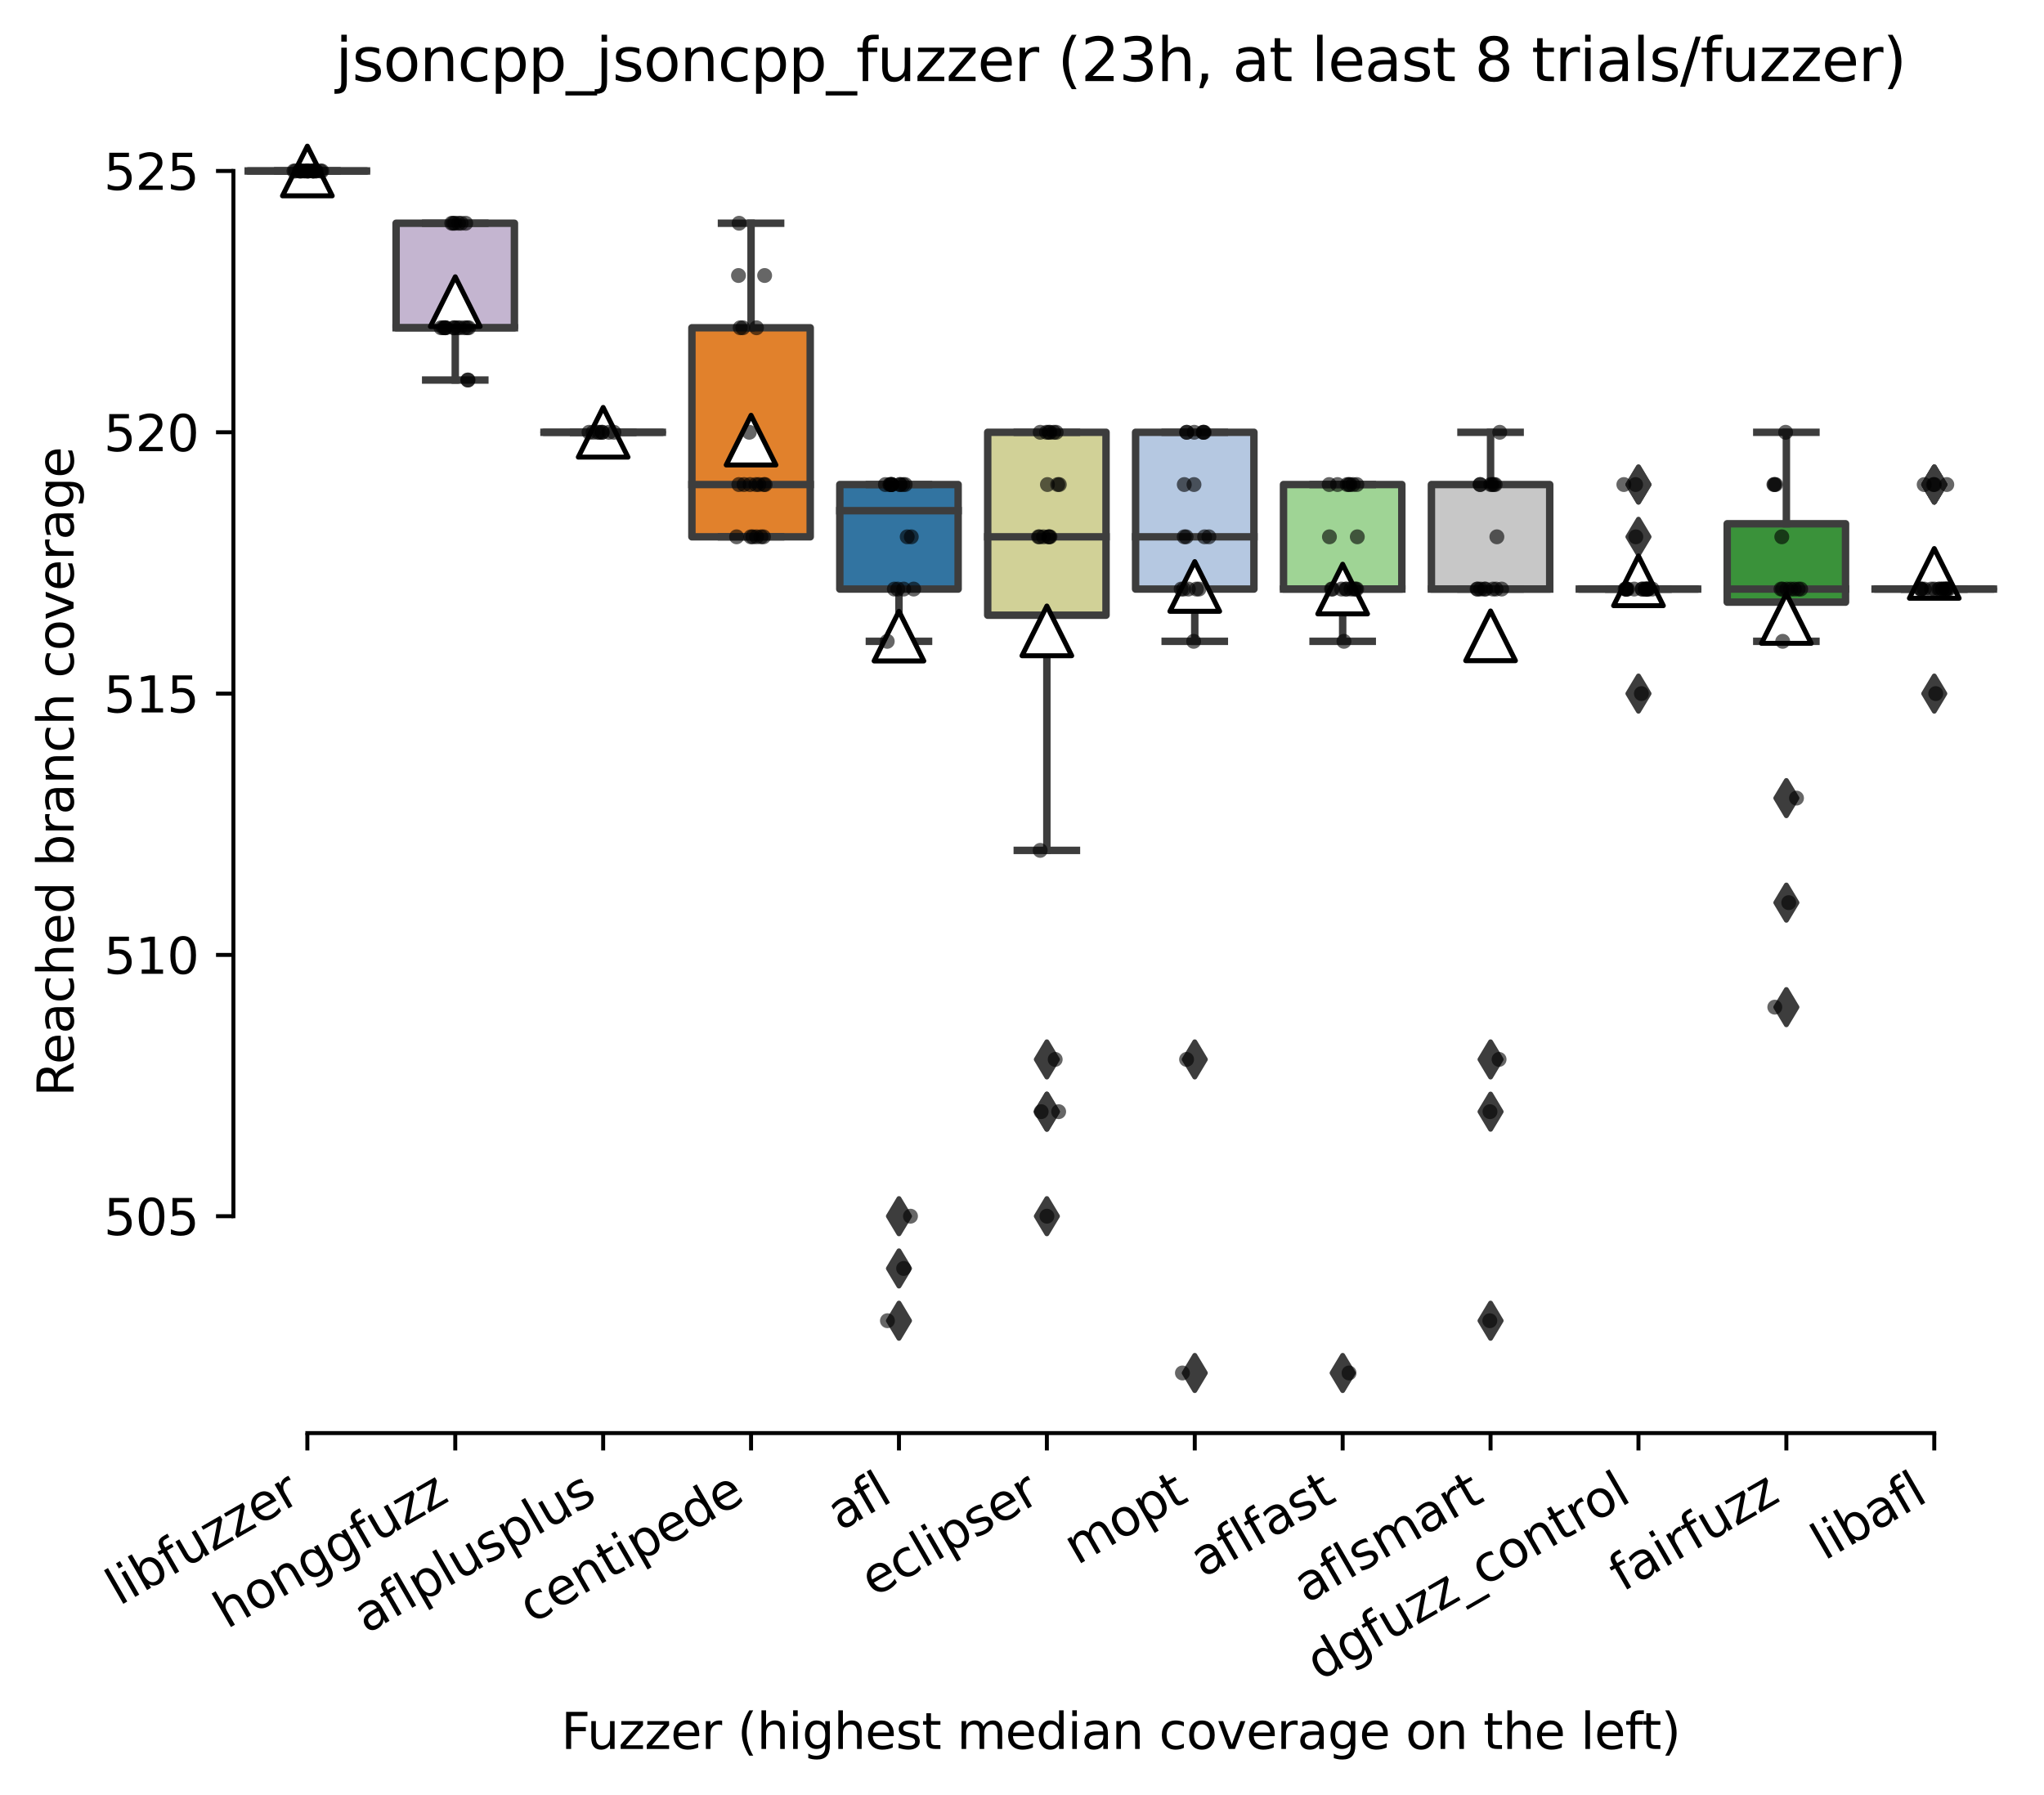 <?xml version="1.0" encoding="utf-8" standalone="no"?>
<!DOCTYPE svg PUBLIC "-//W3C//DTD SVG 1.1//EN"
  "http://www.w3.org/Graphics/SVG/1.1/DTD/svg11.dtd">
<svg xmlns:xlink="http://www.w3.org/1999/xlink" width="411.286pt" height="361.285pt" viewBox="0 0 411.286 361.285" xmlns="http://www.w3.org/2000/svg" version="1.1">
 <defs>
  <style type="text/css">*{stroke-linejoin: round; stroke-linecap: butt}</style>
 </defs>
 <g id="figure_1">
  <g id="patch_1">
   <path d="M 0 361.285 
L 411.286 361.285 
L 411.286 0 
L 0 0 
z
" style="fill: #ffffff"/>
  </g>
  <g id="axes_1">
   <g id="patch_2">
    <path d="M 46.966 288.43 
L 404.086 288.43 
L 404.086 22.318 
L 46.966 22.318 
z
" style="fill: #ffffff"/>
   </g>
   <g id="patch_3">
    <path d="M 49.942 34.414 
L 73.75 34.414 
L 73.75 34.414 
L 49.942 34.414 
L 49.942 34.414 
z
" clip-path="url(#pd7448a72e7)" style="fill: #a7d4dc; stroke: #3d3d3d; stroke-width: 1.5; stroke-linejoin: miter"/>
   </g>
   <g id="patch_4">
    <path d="M 79.702 65.969 
L 103.51 65.969 
L 103.51 44.932 
L 79.702 44.932 
L 79.702 65.969 
z
" clip-path="url(#pd7448a72e7)" style="fill: #c4b5d0; stroke: #3d3d3d; stroke-width: 1.5; stroke-linejoin: miter"/>
   </g>
   <g id="patch_5">
    <path d="M 109.462 87.005 
L 133.27 87.005 
L 133.27 87.005 
L 109.462 87.005 
L 109.462 87.005 
z
" clip-path="url(#pd7448a72e7)" style="fill: #c03d3e; stroke: #3d3d3d; stroke-width: 1.5; stroke-linejoin: miter"/>
   </g>
   <g id="patch_6">
    <path d="M 139.222 108.042 
L 163.03 108.042 
L 163.03 65.969 
L 139.222 65.969 
L 139.222 108.042 
z
" clip-path="url(#pd7448a72e7)" style="fill: #e1812c; stroke: #3d3d3d; stroke-width: 1.5; stroke-linejoin: miter"/>
   </g>
   <g id="patch_7">
    <path d="M 168.982 118.56 
L 192.79 118.56 
L 192.79 97.524 
L 168.982 97.524 
L 168.982 118.56 
z
" clip-path="url(#pd7448a72e7)" style="fill: #3274a1; stroke: #3d3d3d; stroke-width: 1.5; stroke-linejoin: miter"/>
   </g>
   <g id="patch_8">
    <path d="M 198.742 123.819 
L 222.55 123.819 
L 222.55 87.005 
L 198.742 87.005 
L 198.742 123.819 
z
" clip-path="url(#pd7448a72e7)" style="fill: #d1d197; stroke: #3d3d3d; stroke-width: 1.5; stroke-linejoin: miter"/>
   </g>
   <g id="patch_9">
    <path d="M 228.502 118.56 
L 252.31 118.56 
L 252.31 87.005 
L 228.502 87.005 
L 228.502 118.56 
z
" clip-path="url(#pd7448a72e7)" style="fill: #b5c8e1; stroke: #3d3d3d; stroke-width: 1.5; stroke-linejoin: miter"/>
   </g>
   <g id="patch_10">
    <path d="M 258.262 118.56 
L 282.07 118.56 
L 282.07 97.524 
L 258.262 97.524 
L 258.262 118.56 
z
" clip-path="url(#pd7448a72e7)" style="fill: #9fd495; stroke: #3d3d3d; stroke-width: 1.5; stroke-linejoin: miter"/>
   </g>
   <g id="patch_11">
    <path d="M 288.022 118.56 
L 311.83 118.56 
L 311.83 97.524 
L 288.022 97.524 
L 288.022 118.56 
z
" clip-path="url(#pd7448a72e7)" style="fill: #c7c7c7; stroke: #3d3d3d; stroke-width: 1.5; stroke-linejoin: miter"/>
   </g>
   <g id="patch_12">
    <path d="M 317.782 118.56 
L 341.59 118.56 
L 341.59 118.56 
L 317.782 118.56 
L 317.782 118.56 
z
" clip-path="url(#pd7448a72e7)" style="fill: #d684bd; stroke: #3d3d3d; stroke-width: 1.5; stroke-linejoin: miter"/>
   </g>
   <g id="patch_13">
    <path d="M 347.542 121.19 
L 371.35 121.19 
L 371.35 105.412 
L 347.542 105.412 
L 347.542 121.19 
z
" clip-path="url(#pd7448a72e7)" style="fill: #3a923a; stroke: #3d3d3d; stroke-width: 1.5; stroke-linejoin: miter"/>
   </g>
   <g id="patch_14">
    <path d="M 377.302 118.56 
L 401.11 118.56 
L 401.11 118.56 
L 377.302 118.56 
L 377.302 118.56 
z
" clip-path="url(#pd7448a72e7)" style="fill: #7f7f7f; stroke: #3d3d3d; stroke-width: 1.5; stroke-linejoin: miter"/>
   </g>
   <g id="matplotlib.axis_1">
    <g id="xtick_1">
     <g id="line2d_1">
      <defs>
       <path id="m4809e5fd87" d="M 0 0 
L 0 3.5 
" style="stroke: #000000; stroke-width: 0.8"/>
      </defs>
      <g>
       <use xlink:href="#m4809e5fd87" x="61.846" y="288.43" style="stroke: #000000; stroke-width: 0.8"/>
      </g>
     </g>
     <g id="text_1">
      <!-- libfuzzer -->
      <g transform="translate(23.979 323.272) rotate(-30) scale(0.1 -0.1)">
       <defs>
        <path id="DejaVuSans-6c" d="M 603 4863 
L 1178 4863 
L 1178 0 
L 603 0 
L 603 4863 
z
" transform="scale(0.016)"/>
        <path id="DejaVuSans-69" d="M 603 3500 
L 1178 3500 
L 1178 0 
L 603 0 
L 603 3500 
z
M 603 4863 
L 1178 4863 
L 1178 4134 
L 603 4134 
L 603 4863 
z
" transform="scale(0.016)"/>
        <path id="DejaVuSans-62" d="M 3116 1747 
Q 3116 2381 2855 2742 
Q 2594 3103 2138 3103 
Q 1681 3103 1420 2742 
Q 1159 2381 1159 1747 
Q 1159 1113 1420 752 
Q 1681 391 2138 391 
Q 2594 391 2855 752 
Q 3116 1113 3116 1747 
z
M 1159 2969 
Q 1341 3281 1617 3432 
Q 1894 3584 2278 3584 
Q 2916 3584 3314 3078 
Q 3713 2572 3713 1747 
Q 3713 922 3314 415 
Q 2916 -91 2278 -91 
Q 1894 -91 1617 61 
Q 1341 213 1159 525 
L 1159 0 
L 581 0 
L 581 4863 
L 1159 4863 
L 1159 2969 
z
" transform="scale(0.016)"/>
        <path id="DejaVuSans-66" d="M 2375 4863 
L 2375 4384 
L 1825 4384 
Q 1516 4384 1395 4259 
Q 1275 4134 1275 3809 
L 1275 3500 
L 2222 3500 
L 2222 3053 
L 1275 3053 
L 1275 0 
L 697 0 
L 697 3053 
L 147 3053 
L 147 3500 
L 697 3500 
L 697 3744 
Q 697 4328 969 4595 
Q 1241 4863 1831 4863 
L 2375 4863 
z
" transform="scale(0.016)"/>
        <path id="DejaVuSans-75" d="M 544 1381 
L 544 3500 
L 1119 3500 
L 1119 1403 
Q 1119 906 1312 657 
Q 1506 409 1894 409 
Q 2359 409 2629 706 
Q 2900 1003 2900 1516 
L 2900 3500 
L 3475 3500 
L 3475 0 
L 2900 0 
L 2900 538 
Q 2691 219 2414 64 
Q 2138 -91 1772 -91 
Q 1169 -91 856 284 
Q 544 659 544 1381 
z
M 1991 3584 
L 1991 3584 
z
" transform="scale(0.016)"/>
        <path id="DejaVuSans-7a" d="M 353 3500 
L 3084 3500 
L 3084 2975 
L 922 459 
L 3084 459 
L 3084 0 
L 275 0 
L 275 525 
L 2438 3041 
L 353 3041 
L 353 3500 
z
" transform="scale(0.016)"/>
        <path id="DejaVuSans-65" d="M 3597 1894 
L 3597 1613 
L 953 1613 
Q 991 1019 1311 708 
Q 1631 397 2203 397 
Q 2534 397 2845 478 
Q 3156 559 3463 722 
L 3463 178 
Q 3153 47 2828 -22 
Q 2503 -91 2169 -91 
Q 1331 -91 842 396 
Q 353 884 353 1716 
Q 353 2575 817 3079 
Q 1281 3584 2069 3584 
Q 2775 3584 3186 3129 
Q 3597 2675 3597 1894 
z
M 3022 2063 
Q 3016 2534 2758 2815 
Q 2500 3097 2075 3097 
Q 1594 3097 1305 2825 
Q 1016 2553 972 2059 
L 3022 2063 
z
" transform="scale(0.016)"/>
        <path id="DejaVuSans-72" d="M 2631 2963 
Q 2534 3019 2420 3045 
Q 2306 3072 2169 3072 
Q 1681 3072 1420 2755 
Q 1159 2438 1159 1844 
L 1159 0 
L 581 0 
L 581 3500 
L 1159 3500 
L 1159 2956 
Q 1341 3275 1631 3429 
Q 1922 3584 2338 3584 
Q 2397 3584 2469 3576 
Q 2541 3569 2628 3553 
L 2631 2963 
z
" transform="scale(0.016)"/>
       </defs>
       <use xlink:href="#DejaVuSans-6c"/>
       <use xlink:href="#DejaVuSans-69" x="27.783"/>
       <use xlink:href="#DejaVuSans-62" x="55.566"/>
       <use xlink:href="#DejaVuSans-66" x="119.043"/>
       <use xlink:href="#DejaVuSans-75" x="154.248"/>
       <use xlink:href="#DejaVuSans-7a" x="217.627"/>
       <use xlink:href="#DejaVuSans-7a" x="270.117"/>
       <use xlink:href="#DejaVuSans-65" x="322.607"/>
       <use xlink:href="#DejaVuSans-72" x="384.131"/>
      </g>
     </g>
    </g>
    <g id="xtick_2">
     <g id="line2d_2">
      <g>
       <use xlink:href="#m4809e5fd87" x="91.606" y="288.43" style="stroke: #000000; stroke-width: 0.8"/>
      </g>
     </g>
     <g id="text_2">
      <!-- honggfuzz -->
      <g transform="translate(45.666 327.933) rotate(-30) scale(0.1 -0.1)">
       <defs>
        <path id="DejaVuSans-68" d="M 3513 2113 
L 3513 0 
L 2938 0 
L 2938 2094 
Q 2938 2591 2744 2837 
Q 2550 3084 2163 3084 
Q 1697 3084 1428 2787 
Q 1159 2491 1159 1978 
L 1159 0 
L 581 0 
L 581 4863 
L 1159 4863 
L 1159 2956 
Q 1366 3272 1645 3428 
Q 1925 3584 2291 3584 
Q 2894 3584 3203 3211 
Q 3513 2838 3513 2113 
z
" transform="scale(0.016)"/>
        <path id="DejaVuSans-6f" d="M 1959 3097 
Q 1497 3097 1228 2736 
Q 959 2375 959 1747 
Q 959 1119 1226 758 
Q 1494 397 1959 397 
Q 2419 397 2687 759 
Q 2956 1122 2956 1747 
Q 2956 2369 2687 2733 
Q 2419 3097 1959 3097 
z
M 1959 3584 
Q 2709 3584 3137 3096 
Q 3566 2609 3566 1747 
Q 3566 888 3137 398 
Q 2709 -91 1959 -91 
Q 1206 -91 779 398 
Q 353 888 353 1747 
Q 353 2609 779 3096 
Q 1206 3584 1959 3584 
z
" transform="scale(0.016)"/>
        <path id="DejaVuSans-6e" d="M 3513 2113 
L 3513 0 
L 2938 0 
L 2938 2094 
Q 2938 2591 2744 2837 
Q 2550 3084 2163 3084 
Q 1697 3084 1428 2787 
Q 1159 2491 1159 1978 
L 1159 0 
L 581 0 
L 581 3500 
L 1159 3500 
L 1159 2956 
Q 1366 3272 1645 3428 
Q 1925 3584 2291 3584 
Q 2894 3584 3203 3211 
Q 3513 2838 3513 2113 
z
" transform="scale(0.016)"/>
        <path id="DejaVuSans-67" d="M 2906 1791 
Q 2906 2416 2648 2759 
Q 2391 3103 1925 3103 
Q 1463 3103 1205 2759 
Q 947 2416 947 1791 
Q 947 1169 1205 825 
Q 1463 481 1925 481 
Q 2391 481 2648 825 
Q 2906 1169 2906 1791 
z
M 3481 434 
Q 3481 -459 3084 -895 
Q 2688 -1331 1869 -1331 
Q 1566 -1331 1297 -1286 
Q 1028 -1241 775 -1147 
L 775 -588 
Q 1028 -725 1275 -790 
Q 1522 -856 1778 -856 
Q 2344 -856 2625 -561 
Q 2906 -266 2906 331 
L 2906 616 
Q 2728 306 2450 153 
Q 2172 0 1784 0 
Q 1141 0 747 490 
Q 353 981 353 1791 
Q 353 2603 747 3093 
Q 1141 3584 1784 3584 
Q 2172 3584 2450 3431 
Q 2728 3278 2906 2969 
L 2906 3500 
L 3481 3500 
L 3481 434 
z
" transform="scale(0.016)"/>
       </defs>
       <use xlink:href="#DejaVuSans-68"/>
       <use xlink:href="#DejaVuSans-6f" x="63.379"/>
       <use xlink:href="#DejaVuSans-6e" x="124.561"/>
       <use xlink:href="#DejaVuSans-67" x="187.939"/>
       <use xlink:href="#DejaVuSans-67" x="251.416"/>
       <use xlink:href="#DejaVuSans-66" x="314.893"/>
       <use xlink:href="#DejaVuSans-75" x="350.098"/>
       <use xlink:href="#DejaVuSans-7a" x="413.477"/>
       <use xlink:href="#DejaVuSans-7a" x="465.967"/>
      </g>
     </g>
    </g>
    <g id="xtick_3">
     <g id="line2d_3">
      <g>
       <use xlink:href="#m4809e5fd87" x="121.366" y="288.43" style="stroke: #000000; stroke-width: 0.8"/>
      </g>
     </g>
     <g id="text_3">
      <!-- aflplusplus -->
      <g transform="translate(73.757 328.897) rotate(-30) scale(0.1 -0.1)">
       <defs>
        <path id="DejaVuSans-61" d="M 2194 1759 
Q 1497 1759 1228 1600 
Q 959 1441 959 1056 
Q 959 750 1161 570 
Q 1363 391 1709 391 
Q 2188 391 2477 730 
Q 2766 1069 2766 1631 
L 2766 1759 
L 2194 1759 
z
M 3341 1997 
L 3341 0 
L 2766 0 
L 2766 531 
Q 2569 213 2275 61 
Q 1981 -91 1556 -91 
Q 1019 -91 701 211 
Q 384 513 384 1019 
Q 384 1609 779 1909 
Q 1175 2209 1959 2209 
L 2766 2209 
L 2766 2266 
Q 2766 2663 2505 2880 
Q 2244 3097 1772 3097 
Q 1472 3097 1187 3025 
Q 903 2953 641 2809 
L 641 3341 
Q 956 3463 1253 3523 
Q 1550 3584 1831 3584 
Q 2591 3584 2966 3190 
Q 3341 2797 3341 1997 
z
" transform="scale(0.016)"/>
        <path id="DejaVuSans-70" d="M 1159 525 
L 1159 -1331 
L 581 -1331 
L 581 3500 
L 1159 3500 
L 1159 2969 
Q 1341 3281 1617 3432 
Q 1894 3584 2278 3584 
Q 2916 3584 3314 3078 
Q 3713 2572 3713 1747 
Q 3713 922 3314 415 
Q 2916 -91 2278 -91 
Q 1894 -91 1617 61 
Q 1341 213 1159 525 
z
M 3116 1747 
Q 3116 2381 2855 2742 
Q 2594 3103 2138 3103 
Q 1681 3103 1420 2742 
Q 1159 2381 1159 1747 
Q 1159 1113 1420 752 
Q 1681 391 2138 391 
Q 2594 391 2855 752 
Q 3116 1113 3116 1747 
z
" transform="scale(0.016)"/>
        <path id="DejaVuSans-73" d="M 2834 3397 
L 2834 2853 
Q 2591 2978 2328 3040 
Q 2066 3103 1784 3103 
Q 1356 3103 1142 2972 
Q 928 2841 928 2578 
Q 928 2378 1081 2264 
Q 1234 2150 1697 2047 
L 1894 2003 
Q 2506 1872 2764 1633 
Q 3022 1394 3022 966 
Q 3022 478 2636 193 
Q 2250 -91 1575 -91 
Q 1294 -91 989 -36 
Q 684 19 347 128 
L 347 722 
Q 666 556 975 473 
Q 1284 391 1588 391 
Q 1994 391 2212 530 
Q 2431 669 2431 922 
Q 2431 1156 2273 1281 
Q 2116 1406 1581 1522 
L 1381 1569 
Q 847 1681 609 1914 
Q 372 2147 372 2553 
Q 372 3047 722 3315 
Q 1072 3584 1716 3584 
Q 2034 3584 2315 3537 
Q 2597 3491 2834 3397 
z
" transform="scale(0.016)"/>
       </defs>
       <use xlink:href="#DejaVuSans-61"/>
       <use xlink:href="#DejaVuSans-66" x="61.279"/>
       <use xlink:href="#DejaVuSans-6c" x="96.484"/>
       <use xlink:href="#DejaVuSans-70" x="124.268"/>
       <use xlink:href="#DejaVuSans-6c" x="187.744"/>
       <use xlink:href="#DejaVuSans-75" x="215.527"/>
       <use xlink:href="#DejaVuSans-73" x="278.906"/>
       <use xlink:href="#DejaVuSans-70" x="331.006"/>
       <use xlink:href="#DejaVuSans-6c" x="394.482"/>
       <use xlink:href="#DejaVuSans-75" x="422.266"/>
       <use xlink:href="#DejaVuSans-73" x="485.645"/>
      </g>
     </g>
    </g>
    <g id="xtick_4">
     <g id="line2d_4">
      <g>
       <use xlink:href="#m4809e5fd87" x="151.126" y="288.43" style="stroke: #000000; stroke-width: 0.8"/>
      </g>
     </g>
     <g id="text_4">
      <!-- centipede -->
      <g transform="translate(107.052 326.856) rotate(-30) scale(0.1 -0.1)">
       <defs>
        <path id="DejaVuSans-63" d="M 3122 3366 
L 3122 2828 
Q 2878 2963 2633 3030 
Q 2388 3097 2138 3097 
Q 1578 3097 1268 2742 
Q 959 2388 959 1747 
Q 959 1106 1268 751 
Q 1578 397 2138 397 
Q 2388 397 2633 464 
Q 2878 531 3122 666 
L 3122 134 
Q 2881 22 2623 -34 
Q 2366 -91 2075 -91 
Q 1284 -91 818 406 
Q 353 903 353 1747 
Q 353 2603 823 3093 
Q 1294 3584 2113 3584 
Q 2378 3584 2631 3529 
Q 2884 3475 3122 3366 
z
" transform="scale(0.016)"/>
        <path id="DejaVuSans-74" d="M 1172 4494 
L 1172 3500 
L 2356 3500 
L 2356 3053 
L 1172 3053 
L 1172 1153 
Q 1172 725 1289 603 
Q 1406 481 1766 481 
L 2356 481 
L 2356 0 
L 1766 0 
Q 1100 0 847 248 
Q 594 497 594 1153 
L 594 3053 
L 172 3053 
L 172 3500 
L 594 3500 
L 594 4494 
L 1172 4494 
z
" transform="scale(0.016)"/>
        <path id="DejaVuSans-64" d="M 2906 2969 
L 2906 4863 
L 3481 4863 
L 3481 0 
L 2906 0 
L 2906 525 
Q 2725 213 2448 61 
Q 2172 -91 1784 -91 
Q 1150 -91 751 415 
Q 353 922 353 1747 
Q 353 2572 751 3078 
Q 1150 3584 1784 3584 
Q 2172 3584 2448 3432 
Q 2725 3281 2906 2969 
z
M 947 1747 
Q 947 1113 1208 752 
Q 1469 391 1925 391 
Q 2381 391 2643 752 
Q 2906 1113 2906 1747 
Q 2906 2381 2643 2742 
Q 2381 3103 1925 3103 
Q 1469 3103 1208 2742 
Q 947 2381 947 1747 
z
" transform="scale(0.016)"/>
       </defs>
       <use xlink:href="#DejaVuSans-63"/>
       <use xlink:href="#DejaVuSans-65" x="54.98"/>
       <use xlink:href="#DejaVuSans-6e" x="116.504"/>
       <use xlink:href="#DejaVuSans-74" x="179.883"/>
       <use xlink:href="#DejaVuSans-69" x="219.092"/>
       <use xlink:href="#DejaVuSans-70" x="246.875"/>
       <use xlink:href="#DejaVuSans-65" x="310.352"/>
       <use xlink:href="#DejaVuSans-64" x="371.875"/>
       <use xlink:href="#DejaVuSans-65" x="435.352"/>
      </g>
     </g>
    </g>
    <g id="xtick_5">
     <g id="line2d_5">
      <g>
       <use xlink:href="#m4809e5fd87" x="180.886" y="288.43" style="stroke: #000000; stroke-width: 0.8"/>
      </g>
     </g>
     <g id="text_5">
      <!-- afl -->
      <g transform="translate(169.084 308.224) rotate(-30) scale(0.1 -0.1)">
       <use xlink:href="#DejaVuSans-61"/>
       <use xlink:href="#DejaVuSans-66" x="61.279"/>
       <use xlink:href="#DejaVuSans-6c" x="96.484"/>
      </g>
     </g>
    </g>
    <g id="xtick_6">
     <g id="line2d_6">
      <g>
       <use xlink:href="#m4809e5fd87" x="210.646" y="288.43" style="stroke: #000000; stroke-width: 0.8"/>
      </g>
     </g>
     <g id="text_6">
      <!-- eclipser -->
      <g transform="translate(175.805 321.525) rotate(-30) scale(0.1 -0.1)">
       <use xlink:href="#DejaVuSans-65"/>
       <use xlink:href="#DejaVuSans-63" x="61.523"/>
       <use xlink:href="#DejaVuSans-6c" x="116.504"/>
       <use xlink:href="#DejaVuSans-69" x="144.287"/>
       <use xlink:href="#DejaVuSans-70" x="172.07"/>
       <use xlink:href="#DejaVuSans-73" x="235.547"/>
       <use xlink:href="#DejaVuSans-65" x="287.646"/>
       <use xlink:href="#DejaVuSans-72" x="349.17"/>
      </g>
     </g>
    </g>
    <g id="xtick_7">
     <g id="line2d_7">
      <g>
       <use xlink:href="#m4809e5fd87" x="240.406" y="288.43" style="stroke: #000000; stroke-width: 0.8"/>
      </g>
     </g>
     <g id="text_7">
      <!-- mopt -->
      <g transform="translate(216.738 315.075) rotate(-30) scale(0.1 -0.1)">
       <defs>
        <path id="DejaVuSans-6d" d="M 3328 2828 
Q 3544 3216 3844 3400 
Q 4144 3584 4550 3584 
Q 5097 3584 5394 3201 
Q 5691 2819 5691 2113 
L 5691 0 
L 5113 0 
L 5113 2094 
Q 5113 2597 4934 2840 
Q 4756 3084 4391 3084 
Q 3944 3084 3684 2787 
Q 3425 2491 3425 1978 
L 3425 0 
L 2847 0 
L 2847 2094 
Q 2847 2600 2669 2842 
Q 2491 3084 2119 3084 
Q 1678 3084 1418 2786 
Q 1159 2488 1159 1978 
L 1159 0 
L 581 0 
L 581 3500 
L 1159 3500 
L 1159 2956 
Q 1356 3278 1631 3431 
Q 1906 3584 2284 3584 
Q 2666 3584 2933 3390 
Q 3200 3197 3328 2828 
z
" transform="scale(0.016)"/>
       </defs>
       <use xlink:href="#DejaVuSans-6d"/>
       <use xlink:href="#DejaVuSans-6f" x="97.412"/>
       <use xlink:href="#DejaVuSans-70" x="158.594"/>
       <use xlink:href="#DejaVuSans-74" x="222.07"/>
      </g>
     </g>
    </g>
    <g id="xtick_8">
     <g id="line2d_8">
      <g>
       <use xlink:href="#m4809e5fd87" x="270.166" y="288.43" style="stroke: #000000; stroke-width: 0.8"/>
      </g>
     </g>
     <g id="text_8">
      <!-- aflfast -->
      <g transform="translate(242.102 317.613) rotate(-30) scale(0.1 -0.1)">
       <use xlink:href="#DejaVuSans-61"/>
       <use xlink:href="#DejaVuSans-66" x="61.279"/>
       <use xlink:href="#DejaVuSans-6c" x="96.484"/>
       <use xlink:href="#DejaVuSans-66" x="124.268"/>
       <use xlink:href="#DejaVuSans-61" x="159.473"/>
       <use xlink:href="#DejaVuSans-73" x="220.752"/>
       <use xlink:href="#DejaVuSans-74" x="272.852"/>
      </g>
     </g>
    </g>
    <g id="xtick_9">
     <g id="line2d_9">
      <g>
       <use xlink:href="#m4809e5fd87" x="299.926" y="288.43" style="stroke: #000000; stroke-width: 0.8"/>
      </g>
     </g>
     <g id="text_9">
      <!-- aflsmart -->
      <g transform="translate(262.915 322.779) rotate(-30) scale(0.1 -0.1)">
       <use xlink:href="#DejaVuSans-61"/>
       <use xlink:href="#DejaVuSans-66" x="61.279"/>
       <use xlink:href="#DejaVuSans-6c" x="96.484"/>
       <use xlink:href="#DejaVuSans-73" x="124.268"/>
       <use xlink:href="#DejaVuSans-6d" x="176.367"/>
       <use xlink:href="#DejaVuSans-61" x="273.779"/>
       <use xlink:href="#DejaVuSans-72" x="335.059"/>
       <use xlink:href="#DejaVuSans-74" x="376.172"/>
      </g>
     </g>
    </g>
    <g id="xtick_10">
     <g id="line2d_10">
      <g>
       <use xlink:href="#m4809e5fd87" x="329.686" y="288.43" style="stroke: #000000; stroke-width: 0.8"/>
      </g>
     </g>
     <g id="text_10">
      <!-- dgfuzz_control -->
      <g transform="translate(265.539 338.365) rotate(-30) scale(0.1 -0.1)">
       <defs>
        <path id="DejaVuSans-5f" d="M 3263 -1063 
L 3263 -1509 
L -63 -1509 
L -63 -1063 
L 3263 -1063 
z
" transform="scale(0.016)"/>
       </defs>
       <use xlink:href="#DejaVuSans-64"/>
       <use xlink:href="#DejaVuSans-67" x="63.477"/>
       <use xlink:href="#DejaVuSans-66" x="126.953"/>
       <use xlink:href="#DejaVuSans-75" x="162.158"/>
       <use xlink:href="#DejaVuSans-7a" x="225.537"/>
       <use xlink:href="#DejaVuSans-7a" x="278.027"/>
       <use xlink:href="#DejaVuSans-5f" x="330.518"/>
       <use xlink:href="#DejaVuSans-63" x="380.518"/>
       <use xlink:href="#DejaVuSans-6f" x="435.498"/>
       <use xlink:href="#DejaVuSans-6e" x="496.68"/>
       <use xlink:href="#DejaVuSans-74" x="560.059"/>
       <use xlink:href="#DejaVuSans-72" x="599.268"/>
       <use xlink:href="#DejaVuSans-6f" x="638.131"/>
       <use xlink:href="#DejaVuSans-6c" x="699.312"/>
      </g>
     </g>
    </g>
    <g id="xtick_11">
     <g id="line2d_11">
      <g>
       <use xlink:href="#m4809e5fd87" x="359.446" y="288.43" style="stroke: #000000; stroke-width: 0.8"/>
      </g>
     </g>
     <g id="text_11">
      <!-- fairfuzz -->
      <g transform="translate(326.456 320.457) rotate(-30) scale(0.1 -0.1)">
       <use xlink:href="#DejaVuSans-66"/>
       <use xlink:href="#DejaVuSans-61" x="35.205"/>
       <use xlink:href="#DejaVuSans-69" x="96.484"/>
       <use xlink:href="#DejaVuSans-72" x="124.268"/>
       <use xlink:href="#DejaVuSans-66" x="165.381"/>
       <use xlink:href="#DejaVuSans-75" x="200.586"/>
       <use xlink:href="#DejaVuSans-7a" x="263.965"/>
       <use xlink:href="#DejaVuSans-7a" x="316.455"/>
      </g>
     </g>
    </g>
    <g id="xtick_12">
     <g id="line2d_12">
      <g>
       <use xlink:href="#m4809e5fd87" x="389.206" y="288.43" style="stroke: #000000; stroke-width: 0.8"/>
      </g>
     </g>
     <g id="text_12">
      <!-- libafl -->
      <g transform="translate(367.094 314.176) rotate(-30) scale(0.1 -0.1)">
       <use xlink:href="#DejaVuSans-6c"/>
       <use xlink:href="#DejaVuSans-69" x="27.783"/>
       <use xlink:href="#DejaVuSans-62" x="55.566"/>
       <use xlink:href="#DejaVuSans-61" x="119.043"/>
       <use xlink:href="#DejaVuSans-66" x="180.322"/>
       <use xlink:href="#DejaVuSans-6c" x="215.527"/>
      </g>
     </g>
    </g>
    <g id="text_13">
     <!-- Fuzzer (highest median coverage on the left) -->
     <g transform="translate(112.908 352.006) scale(0.1 -0.1)">
      <defs>
       <path id="DejaVuSans-46" d="M 628 4666 
L 3309 4666 
L 3309 4134 
L 1259 4134 
L 1259 2759 
L 3109 2759 
L 3109 2228 
L 1259 2228 
L 1259 0 
L 628 0 
L 628 4666 
z
" transform="scale(0.016)"/>
       <path id="DejaVuSans-20" transform="scale(0.016)"/>
       <path id="DejaVuSans-28" d="M 1984 4856 
Q 1566 4138 1362 3434 
Q 1159 2731 1159 2009 
Q 1159 1288 1364 580 
Q 1569 -128 1984 -844 
L 1484 -844 
Q 1016 -109 783 600 
Q 550 1309 550 2009 
Q 550 2706 781 3412 
Q 1013 4119 1484 4856 
L 1984 4856 
z
" transform="scale(0.016)"/>
       <path id="DejaVuSans-76" d="M 191 3500 
L 800 3500 
L 1894 563 
L 2988 3500 
L 3597 3500 
L 2284 0 
L 1503 0 
L 191 3500 
z
" transform="scale(0.016)"/>
       <path id="DejaVuSans-29" d="M 513 4856 
L 1013 4856 
Q 1481 4119 1714 3412 
Q 1947 2706 1947 2009 
Q 1947 1309 1714 600 
Q 1481 -109 1013 -844 
L 513 -844 
Q 928 -128 1133 580 
Q 1338 1288 1338 2009 
Q 1338 2731 1133 3434 
Q 928 4138 513 4856 
z
" transform="scale(0.016)"/>
      </defs>
      <use xlink:href="#DejaVuSans-46"/>
      <use xlink:href="#DejaVuSans-75" x="52.02"/>
      <use xlink:href="#DejaVuSans-7a" x="115.398"/>
      <use xlink:href="#DejaVuSans-7a" x="167.889"/>
      <use xlink:href="#DejaVuSans-65" x="220.379"/>
      <use xlink:href="#DejaVuSans-72" x="281.902"/>
      <use xlink:href="#DejaVuSans-20" x="323.016"/>
      <use xlink:href="#DejaVuSans-28" x="354.803"/>
      <use xlink:href="#DejaVuSans-68" x="393.816"/>
      <use xlink:href="#DejaVuSans-69" x="457.195"/>
      <use xlink:href="#DejaVuSans-67" x="484.979"/>
      <use xlink:href="#DejaVuSans-68" x="548.455"/>
      <use xlink:href="#DejaVuSans-65" x="611.834"/>
      <use xlink:href="#DejaVuSans-73" x="673.357"/>
      <use xlink:href="#DejaVuSans-74" x="725.457"/>
      <use xlink:href="#DejaVuSans-20" x="764.666"/>
      <use xlink:href="#DejaVuSans-6d" x="796.453"/>
      <use xlink:href="#DejaVuSans-65" x="893.865"/>
      <use xlink:href="#DejaVuSans-64" x="955.389"/>
      <use xlink:href="#DejaVuSans-69" x="1018.865"/>
      <use xlink:href="#DejaVuSans-61" x="1046.648"/>
      <use xlink:href="#DejaVuSans-6e" x="1107.928"/>
      <use xlink:href="#DejaVuSans-20" x="1171.307"/>
      <use xlink:href="#DejaVuSans-63" x="1203.094"/>
      <use xlink:href="#DejaVuSans-6f" x="1258.074"/>
      <use xlink:href="#DejaVuSans-76" x="1319.256"/>
      <use xlink:href="#DejaVuSans-65" x="1378.436"/>
      <use xlink:href="#DejaVuSans-72" x="1439.959"/>
      <use xlink:href="#DejaVuSans-61" x="1481.072"/>
      <use xlink:href="#DejaVuSans-67" x="1542.352"/>
      <use xlink:href="#DejaVuSans-65" x="1605.828"/>
      <use xlink:href="#DejaVuSans-20" x="1667.352"/>
      <use xlink:href="#DejaVuSans-6f" x="1699.139"/>
      <use xlink:href="#DejaVuSans-6e" x="1760.32"/>
      <use xlink:href="#DejaVuSans-20" x="1823.699"/>
      <use xlink:href="#DejaVuSans-74" x="1855.486"/>
      <use xlink:href="#DejaVuSans-68" x="1894.695"/>
      <use xlink:href="#DejaVuSans-65" x="1958.074"/>
      <use xlink:href="#DejaVuSans-20" x="2019.598"/>
      <use xlink:href="#DejaVuSans-6c" x="2051.385"/>
      <use xlink:href="#DejaVuSans-65" x="2079.168"/>
      <use xlink:href="#DejaVuSans-66" x="2140.691"/>
      <use xlink:href="#DejaVuSans-74" x="2174.146"/>
      <use xlink:href="#DejaVuSans-29" x="2213.355"/>
     </g>
    </g>
   </g>
   <g id="matplotlib.axis_2">
    <g id="ytick_1">
     <g id="line2d_13">
      <defs>
       <path id="m3f422fddc2" d="M 0 0 
L -3.5 0 
" style="stroke: #000000; stroke-width: 0.8"/>
      </defs>
      <g>
       <use xlink:href="#m3f422fddc2" x="46.966" y="244.779" style="stroke: #000000; stroke-width: 0.8"/>
      </g>
     </g>
     <g id="text_14">
      <!-- 505 -->
      <g transform="translate(20.878 248.579) scale(0.1 -0.1)">
       <defs>
        <path id="DejaVuSans-35" d="M 691 4666 
L 3169 4666 
L 3169 4134 
L 1269 4134 
L 1269 2991 
Q 1406 3038 1543 3061 
Q 1681 3084 1819 3084 
Q 2600 3084 3056 2656 
Q 3513 2228 3513 1497 
Q 3513 744 3044 326 
Q 2575 -91 1722 -91 
Q 1428 -91 1123 -41 
Q 819 9 494 109 
L 494 744 
Q 775 591 1075 516 
Q 1375 441 1709 441 
Q 2250 441 2565 725 
Q 2881 1009 2881 1497 
Q 2881 1984 2565 2268 
Q 2250 2553 1709 2553 
Q 1456 2553 1204 2497 
Q 953 2441 691 2322 
L 691 4666 
z
" transform="scale(0.016)"/>
        <path id="DejaVuSans-30" d="M 2034 4250 
Q 1547 4250 1301 3770 
Q 1056 3291 1056 2328 
Q 1056 1369 1301 889 
Q 1547 409 2034 409 
Q 2525 409 2770 889 
Q 3016 1369 3016 2328 
Q 3016 3291 2770 3770 
Q 2525 4250 2034 4250 
z
M 2034 4750 
Q 2819 4750 3233 4129 
Q 3647 3509 3647 2328 
Q 3647 1150 3233 529 
Q 2819 -91 2034 -91 
Q 1250 -91 836 529 
Q 422 1150 422 2328 
Q 422 3509 836 4129 
Q 1250 4750 2034 4750 
z
" transform="scale(0.016)"/>
       </defs>
       <use xlink:href="#DejaVuSans-35"/>
       <use xlink:href="#DejaVuSans-30" x="63.623"/>
       <use xlink:href="#DejaVuSans-35" x="127.246"/>
      </g>
     </g>
    </g>
    <g id="ytick_2">
     <g id="line2d_14">
      <g>
       <use xlink:href="#m3f422fddc2" x="46.966" y="192.188" style="stroke: #000000; stroke-width: 0.8"/>
      </g>
     </g>
     <g id="text_15">
      <!-- 510 -->
      <g transform="translate(20.878 195.987) scale(0.1 -0.1)">
       <defs>
        <path id="DejaVuSans-31" d="M 794 531 
L 1825 531 
L 1825 4091 
L 703 3866 
L 703 4441 
L 1819 4666 
L 2450 4666 
L 2450 531 
L 3481 531 
L 3481 0 
L 794 0 
L 794 531 
z
" transform="scale(0.016)"/>
       </defs>
       <use xlink:href="#DejaVuSans-35"/>
       <use xlink:href="#DejaVuSans-31" x="63.623"/>
       <use xlink:href="#DejaVuSans-30" x="127.246"/>
      </g>
     </g>
    </g>
    <g id="ytick_3">
     <g id="line2d_15">
      <g>
       <use xlink:href="#m3f422fddc2" x="46.966" y="139.597" style="stroke: #000000; stroke-width: 0.8"/>
      </g>
     </g>
     <g id="text_16">
      <!-- 515 -->
      <g transform="translate(20.878 143.396) scale(0.1 -0.1)">
       <use xlink:href="#DejaVuSans-35"/>
       <use xlink:href="#DejaVuSans-31" x="63.623"/>
       <use xlink:href="#DejaVuSans-35" x="127.246"/>
      </g>
     </g>
    </g>
    <g id="ytick_4">
     <g id="line2d_16">
      <g>
       <use xlink:href="#m3f422fddc2" x="46.966" y="87.005" style="stroke: #000000; stroke-width: 0.8"/>
      </g>
     </g>
     <g id="text_17">
      <!-- 520 -->
      <g transform="translate(20.878 90.805) scale(0.1 -0.1)">
       <defs>
        <path id="DejaVuSans-32" d="M 1228 531 
L 3431 531 
L 3431 0 
L 469 0 
L 469 531 
Q 828 903 1448 1529 
Q 2069 2156 2228 2338 
Q 2531 2678 2651 2914 
Q 2772 3150 2772 3378 
Q 2772 3750 2511 3984 
Q 2250 4219 1831 4219 
Q 1534 4219 1204 4116 
Q 875 4013 500 3803 
L 500 4441 
Q 881 4594 1212 4672 
Q 1544 4750 1819 4750 
Q 2544 4750 2975 4387 
Q 3406 4025 3406 3419 
Q 3406 3131 3298 2873 
Q 3191 2616 2906 2266 
Q 2828 2175 2409 1742 
Q 1991 1309 1228 531 
z
" transform="scale(0.016)"/>
       </defs>
       <use xlink:href="#DejaVuSans-35"/>
       <use xlink:href="#DejaVuSans-32" x="63.623"/>
       <use xlink:href="#DejaVuSans-30" x="127.246"/>
      </g>
     </g>
    </g>
    <g id="ytick_5">
     <g id="line2d_17">
      <g>
       <use xlink:href="#m3f422fddc2" x="46.966" y="34.414" style="stroke: #000000; stroke-width: 0.8"/>
      </g>
     </g>
     <g id="text_18">
      <!-- 525 -->
      <g transform="translate(20.878 38.213) scale(0.1 -0.1)">
       <use xlink:href="#DejaVuSans-35"/>
       <use xlink:href="#DejaVuSans-32" x="63.623"/>
       <use xlink:href="#DejaVuSans-35" x="127.246"/>
      </g>
     </g>
    </g>
    <g id="text_19">
     <!-- Reached branch coverage -->
     <g transform="translate(14.798 220.706) rotate(-90) scale(0.1 -0.1)">
      <defs>
       <path id="DejaVuSans-52" d="M 2841 2188 
Q 3044 2119 3236 1894 
Q 3428 1669 3622 1275 
L 4263 0 
L 3584 0 
L 2988 1197 
Q 2756 1666 2539 1819 
Q 2322 1972 1947 1972 
L 1259 1972 
L 1259 0 
L 628 0 
L 628 4666 
L 2053 4666 
Q 2853 4666 3247 4331 
Q 3641 3997 3641 3322 
Q 3641 2881 3436 2590 
Q 3231 2300 2841 2188 
z
M 1259 4147 
L 1259 2491 
L 2053 2491 
Q 2509 2491 2742 2702 
Q 2975 2913 2975 3322 
Q 2975 3731 2742 3939 
Q 2509 4147 2053 4147 
L 1259 4147 
z
" transform="scale(0.016)"/>
      </defs>
      <use xlink:href="#DejaVuSans-52"/>
      <use xlink:href="#DejaVuSans-65" x="64.982"/>
      <use xlink:href="#DejaVuSans-61" x="126.506"/>
      <use xlink:href="#DejaVuSans-63" x="187.785"/>
      <use xlink:href="#DejaVuSans-68" x="242.766"/>
      <use xlink:href="#DejaVuSans-65" x="306.145"/>
      <use xlink:href="#DejaVuSans-64" x="367.668"/>
      <use xlink:href="#DejaVuSans-20" x="431.145"/>
      <use xlink:href="#DejaVuSans-62" x="462.932"/>
      <use xlink:href="#DejaVuSans-72" x="526.408"/>
      <use xlink:href="#DejaVuSans-61" x="567.521"/>
      <use xlink:href="#DejaVuSans-6e" x="628.801"/>
      <use xlink:href="#DejaVuSans-63" x="692.18"/>
      <use xlink:href="#DejaVuSans-68" x="747.16"/>
      <use xlink:href="#DejaVuSans-20" x="810.539"/>
      <use xlink:href="#DejaVuSans-63" x="842.326"/>
      <use xlink:href="#DejaVuSans-6f" x="897.307"/>
      <use xlink:href="#DejaVuSans-76" x="958.488"/>
      <use xlink:href="#DejaVuSans-65" x="1017.668"/>
      <use xlink:href="#DejaVuSans-72" x="1079.191"/>
      <use xlink:href="#DejaVuSans-61" x="1120.305"/>
      <use xlink:href="#DejaVuSans-67" x="1181.584"/>
      <use xlink:href="#DejaVuSans-65" x="1245.061"/>
     </g>
    </g>
   </g>
   <g id="line2d_18">
    <path d="M 61.846 34.414 
L 61.846 34.414 
" clip-path="url(#pd7448a72e7)" style="fill: none; stroke: #3d3d3d; stroke-width: 1.5; stroke-linecap: square"/>
   </g>
   <g id="line2d_19">
    <path d="M 61.846 34.414 
L 61.846 34.414 
" clip-path="url(#pd7448a72e7)" style="fill: none; stroke: #3d3d3d; stroke-width: 1.5; stroke-linecap: square"/>
   </g>
   <g id="line2d_20">
    <path d="M 55.894 34.414 
L 67.798 34.414 
" clip-path="url(#pd7448a72e7)" style="fill: none; stroke: #3d3d3d; stroke-width: 1.5; stroke-linecap: square"/>
   </g>
   <g id="line2d_21">
    <path d="M 55.894 34.414 
L 67.798 34.414 
" clip-path="url(#pd7448a72e7)" style="fill: none; stroke: #3d3d3d; stroke-width: 1.5; stroke-linecap: square"/>
   </g>
   <g id="line2d_22"/>
   <g id="line2d_23">
    <path d="M 91.606 65.969 
L 91.606 76.487 
" clip-path="url(#pd7448a72e7)" style="fill: none; stroke: #3d3d3d; stroke-width: 1.5; stroke-linecap: square"/>
   </g>
   <g id="line2d_24">
    <path d="M 91.606 44.932 
L 91.606 44.932 
" clip-path="url(#pd7448a72e7)" style="fill: none; stroke: #3d3d3d; stroke-width: 1.5; stroke-linecap: square"/>
   </g>
   <g id="line2d_25">
    <path d="M 85.654 76.487 
L 97.558 76.487 
" clip-path="url(#pd7448a72e7)" style="fill: none; stroke: #3d3d3d; stroke-width: 1.5; stroke-linecap: square"/>
   </g>
   <g id="line2d_26">
    <path d="M 85.654 44.932 
L 97.558 44.932 
" clip-path="url(#pd7448a72e7)" style="fill: none; stroke: #3d3d3d; stroke-width: 1.5; stroke-linecap: square"/>
   </g>
   <g id="line2d_27"/>
   <g id="line2d_28">
    <path d="M 121.366 87.005 
L 121.366 87.005 
" clip-path="url(#pd7448a72e7)" style="fill: none; stroke: #3d3d3d; stroke-width: 1.5; stroke-linecap: square"/>
   </g>
   <g id="line2d_29">
    <path d="M 121.366 87.005 
L 121.366 87.005 
" clip-path="url(#pd7448a72e7)" style="fill: none; stroke: #3d3d3d; stroke-width: 1.5; stroke-linecap: square"/>
   </g>
   <g id="line2d_30">
    <path d="M 115.414 87.005 
L 127.318 87.005 
" clip-path="url(#pd7448a72e7)" style="fill: none; stroke: #3d3d3d; stroke-width: 1.5; stroke-linecap: square"/>
   </g>
   <g id="line2d_31">
    <path d="M 115.414 87.005 
L 127.318 87.005 
" clip-path="url(#pd7448a72e7)" style="fill: none; stroke: #3d3d3d; stroke-width: 1.5; stroke-linecap: square"/>
   </g>
   <g id="line2d_32"/>
   <g id="line2d_33">
    <path d="M 151.126 108.042 
L 151.126 108.042 
" clip-path="url(#pd7448a72e7)" style="fill: none; stroke: #3d3d3d; stroke-width: 1.5; stroke-linecap: square"/>
   </g>
   <g id="line2d_34">
    <path d="M 151.126 65.969 
L 151.126 44.932 
" clip-path="url(#pd7448a72e7)" style="fill: none; stroke: #3d3d3d; stroke-width: 1.5; stroke-linecap: square"/>
   </g>
   <g id="line2d_35">
    <path d="M 145.174 108.042 
L 157.078 108.042 
" clip-path="url(#pd7448a72e7)" style="fill: none; stroke: #3d3d3d; stroke-width: 1.5; stroke-linecap: square"/>
   </g>
   <g id="line2d_36">
    <path d="M 145.174 44.932 
L 157.078 44.932 
" clip-path="url(#pd7448a72e7)" style="fill: none; stroke: #3d3d3d; stroke-width: 1.5; stroke-linecap: square"/>
   </g>
   <g id="line2d_37"/>
   <g id="line2d_38">
    <path d="M 180.886 118.56 
L 180.886 129.078 
" clip-path="url(#pd7448a72e7)" style="fill: none; stroke: #3d3d3d; stroke-width: 1.5; stroke-linecap: square"/>
   </g>
   <g id="line2d_39">
    <path d="M 180.886 97.524 
L 180.886 97.524 
" clip-path="url(#pd7448a72e7)" style="fill: none; stroke: #3d3d3d; stroke-width: 1.5; stroke-linecap: square"/>
   </g>
   <g id="line2d_40">
    <path d="M 174.934 129.078 
L 186.838 129.078 
" clip-path="url(#pd7448a72e7)" style="fill: none; stroke: #3d3d3d; stroke-width: 1.5; stroke-linecap: square"/>
   </g>
   <g id="line2d_41">
    <path d="M 174.934 97.524 
L 186.838 97.524 
" clip-path="url(#pd7448a72e7)" style="fill: none; stroke: #3d3d3d; stroke-width: 1.5; stroke-linecap: square"/>
   </g>
   <g id="line2d_42">
    <defs>
     <path id="m57943d2bda" d="M -0 3.536 
L 2.121 0 
L -0 -3.536 
L -2.121 -0 
z
" style="stroke: #3d3d3d; stroke-linejoin: miter"/>
    </defs>
    <g clip-path="url(#pd7448a72e7)">
     <use xlink:href="#m57943d2bda" x="180.886" y="255.298" style="fill: #3d3d3d; stroke: #3d3d3d; stroke-linejoin: miter"/>
     <use xlink:href="#m57943d2bda" x="180.886" y="244.779" style="fill: #3d3d3d; stroke: #3d3d3d; stroke-linejoin: miter"/>
     <use xlink:href="#m57943d2bda" x="180.886" y="265.816" style="fill: #3d3d3d; stroke: #3d3d3d; stroke-linejoin: miter"/>
    </g>
   </g>
   <g id="line2d_43">
    <path d="M 210.646 123.819 
L 210.646 171.152 
" clip-path="url(#pd7448a72e7)" style="fill: none; stroke: #3d3d3d; stroke-width: 1.5; stroke-linecap: square"/>
   </g>
   <g id="line2d_44">
    <path d="M 210.646 87.005 
L 210.646 87.005 
" clip-path="url(#pd7448a72e7)" style="fill: none; stroke: #3d3d3d; stroke-width: 1.5; stroke-linecap: square"/>
   </g>
   <g id="line2d_45">
    <path d="M 204.694 171.152 
L 216.598 171.152 
" clip-path="url(#pd7448a72e7)" style="fill: none; stroke: #3d3d3d; stroke-width: 1.5; stroke-linecap: square"/>
   </g>
   <g id="line2d_46">
    <path d="M 204.694 87.005 
L 216.598 87.005 
" clip-path="url(#pd7448a72e7)" style="fill: none; stroke: #3d3d3d; stroke-width: 1.5; stroke-linecap: square"/>
   </g>
   <g id="line2d_47">
    <g clip-path="url(#pd7448a72e7)">
     <use xlink:href="#m57943d2bda" x="210.646" y="223.743" style="fill: #3d3d3d; stroke: #3d3d3d; stroke-linejoin: miter"/>
     <use xlink:href="#m57943d2bda" x="210.646" y="244.779" style="fill: #3d3d3d; stroke: #3d3d3d; stroke-linejoin: miter"/>
     <use xlink:href="#m57943d2bda" x="210.646" y="223.743" style="fill: #3d3d3d; stroke: #3d3d3d; stroke-linejoin: miter"/>
     <use xlink:href="#m57943d2bda" x="210.646" y="213.225" style="fill: #3d3d3d; stroke: #3d3d3d; stroke-linejoin: miter"/>
    </g>
   </g>
   <g id="line2d_48">
    <path d="M 240.406 118.56 
L 240.406 129.078 
" clip-path="url(#pd7448a72e7)" style="fill: none; stroke: #3d3d3d; stroke-width: 1.5; stroke-linecap: square"/>
   </g>
   <g id="line2d_49">
    <path d="M 240.406 87.005 
L 240.406 87.005 
" clip-path="url(#pd7448a72e7)" style="fill: none; stroke: #3d3d3d; stroke-width: 1.5; stroke-linecap: square"/>
   </g>
   <g id="line2d_50">
    <path d="M 234.454 129.078 
L 246.358 129.078 
" clip-path="url(#pd7448a72e7)" style="fill: none; stroke: #3d3d3d; stroke-width: 1.5; stroke-linecap: square"/>
   </g>
   <g id="line2d_51">
    <path d="M 234.454 87.005 
L 246.358 87.005 
" clip-path="url(#pd7448a72e7)" style="fill: none; stroke: #3d3d3d; stroke-width: 1.5; stroke-linecap: square"/>
   </g>
   <g id="line2d_52">
    <g clip-path="url(#pd7448a72e7)">
     <use xlink:href="#m57943d2bda" x="240.406" y="213.225" style="fill: #3d3d3d; stroke: #3d3d3d; stroke-linejoin: miter"/>
     <use xlink:href="#m57943d2bda" x="240.406" y="276.334" style="fill: #3d3d3d; stroke: #3d3d3d; stroke-linejoin: miter"/>
    </g>
   </g>
   <g id="line2d_53">
    <path d="M 270.166 118.56 
L 270.166 129.078 
" clip-path="url(#pd7448a72e7)" style="fill: none; stroke: #3d3d3d; stroke-width: 1.5; stroke-linecap: square"/>
   </g>
   <g id="line2d_54">
    <path d="M 270.166 97.524 
L 270.166 97.524 
" clip-path="url(#pd7448a72e7)" style="fill: none; stroke: #3d3d3d; stroke-width: 1.5; stroke-linecap: square"/>
   </g>
   <g id="line2d_55">
    <path d="M 264.214 129.078 
L 276.118 129.078 
" clip-path="url(#pd7448a72e7)" style="fill: none; stroke: #3d3d3d; stroke-width: 1.5; stroke-linecap: square"/>
   </g>
   <g id="line2d_56">
    <path d="M 264.214 97.524 
L 276.118 97.524 
" clip-path="url(#pd7448a72e7)" style="fill: none; stroke: #3d3d3d; stroke-width: 1.5; stroke-linecap: square"/>
   </g>
   <g id="line2d_57">
    <g clip-path="url(#pd7448a72e7)">
     <use xlink:href="#m57943d2bda" x="270.166" y="276.334" style="fill: #3d3d3d; stroke: #3d3d3d; stroke-linejoin: miter"/>
    </g>
   </g>
   <g id="line2d_58">
    <path d="M 299.926 118.56 
L 299.926 118.56 
" clip-path="url(#pd7448a72e7)" style="fill: none; stroke: #3d3d3d; stroke-width: 1.5; stroke-linecap: square"/>
   </g>
   <g id="line2d_59">
    <path d="M 299.926 97.524 
L 299.926 87.005 
" clip-path="url(#pd7448a72e7)" style="fill: none; stroke: #3d3d3d; stroke-width: 1.5; stroke-linecap: square"/>
   </g>
   <g id="line2d_60">
    <path d="M 293.974 118.56 
L 305.878 118.56 
" clip-path="url(#pd7448a72e7)" style="fill: none; stroke: #3d3d3d; stroke-width: 1.5; stroke-linecap: square"/>
   </g>
   <g id="line2d_61">
    <path d="M 293.974 87.005 
L 305.878 87.005 
" clip-path="url(#pd7448a72e7)" style="fill: none; stroke: #3d3d3d; stroke-width: 1.5; stroke-linecap: square"/>
   </g>
   <g id="line2d_62">
    <g clip-path="url(#pd7448a72e7)">
     <use xlink:href="#m57943d2bda" x="299.926" y="213.225" style="fill: #3d3d3d; stroke: #3d3d3d; stroke-linejoin: miter"/>
     <use xlink:href="#m57943d2bda" x="299.926" y="265.816" style="fill: #3d3d3d; stroke: #3d3d3d; stroke-linejoin: miter"/>
     <use xlink:href="#m57943d2bda" x="299.926" y="223.743" style="fill: #3d3d3d; stroke: #3d3d3d; stroke-linejoin: miter"/>
    </g>
   </g>
   <g id="line2d_63">
    <path d="M 329.686 118.56 
L 329.686 118.56 
" clip-path="url(#pd7448a72e7)" style="fill: none; stroke: #3d3d3d; stroke-width: 1.5; stroke-linecap: square"/>
   </g>
   <g id="line2d_64">
    <path d="M 329.686 118.56 
L 329.686 118.56 
" clip-path="url(#pd7448a72e7)" style="fill: none; stroke: #3d3d3d; stroke-width: 1.5; stroke-linecap: square"/>
   </g>
   <g id="line2d_65">
    <path d="M 323.734 118.56 
L 335.638 118.56 
" clip-path="url(#pd7448a72e7)" style="fill: none; stroke: #3d3d3d; stroke-width: 1.5; stroke-linecap: square"/>
   </g>
   <g id="line2d_66">
    <path d="M 323.734 118.56 
L 335.638 118.56 
" clip-path="url(#pd7448a72e7)" style="fill: none; stroke: #3d3d3d; stroke-width: 1.5; stroke-linecap: square"/>
   </g>
   <g id="line2d_67">
    <g clip-path="url(#pd7448a72e7)">
     <use xlink:href="#m57943d2bda" x="329.686" y="139.597" style="fill: #3d3d3d; stroke: #3d3d3d; stroke-linejoin: miter"/>
     <use xlink:href="#m57943d2bda" x="329.686" y="97.524" style="fill: #3d3d3d; stroke: #3d3d3d; stroke-linejoin: miter"/>
     <use xlink:href="#m57943d2bda" x="329.686" y="108.042" style="fill: #3d3d3d; stroke: #3d3d3d; stroke-linejoin: miter"/>
     <use xlink:href="#m57943d2bda" x="329.686" y="97.524" style="fill: #3d3d3d; stroke: #3d3d3d; stroke-linejoin: miter"/>
    </g>
   </g>
   <g id="line2d_68">
    <path d="M 359.446 121.19 
L 359.446 129.078 
" clip-path="url(#pd7448a72e7)" style="fill: none; stroke: #3d3d3d; stroke-width: 1.5; stroke-linecap: square"/>
   </g>
   <g id="line2d_69">
    <path d="M 359.446 105.412 
L 359.446 87.005 
" clip-path="url(#pd7448a72e7)" style="fill: none; stroke: #3d3d3d; stroke-width: 1.5; stroke-linecap: square"/>
   </g>
   <g id="line2d_70">
    <path d="M 353.494 129.078 
L 365.398 129.078 
" clip-path="url(#pd7448a72e7)" style="fill: none; stroke: #3d3d3d; stroke-width: 1.5; stroke-linecap: square"/>
   </g>
   <g id="line2d_71">
    <path d="M 353.494 87.005 
L 365.398 87.005 
" clip-path="url(#pd7448a72e7)" style="fill: none; stroke: #3d3d3d; stroke-width: 1.5; stroke-linecap: square"/>
   </g>
   <g id="line2d_72">
    <g clip-path="url(#pd7448a72e7)">
     <use xlink:href="#m57943d2bda" x="359.446" y="160.633" style="fill: #3d3d3d; stroke: #3d3d3d; stroke-linejoin: miter"/>
     <use xlink:href="#m57943d2bda" x="359.446" y="202.706" style="fill: #3d3d3d; stroke: #3d3d3d; stroke-linejoin: miter"/>
     <use xlink:href="#m57943d2bda" x="359.446" y="181.67" style="fill: #3d3d3d; stroke: #3d3d3d; stroke-linejoin: miter"/>
    </g>
   </g>
   <g id="line2d_73">
    <path d="M 389.206 118.56 
L 389.206 118.56 
" clip-path="url(#pd7448a72e7)" style="fill: none; stroke: #3d3d3d; stroke-width: 1.5; stroke-linecap: square"/>
   </g>
   <g id="line2d_74">
    <path d="M 389.206 118.56 
L 389.206 118.56 
" clip-path="url(#pd7448a72e7)" style="fill: none; stroke: #3d3d3d; stroke-width: 1.5; stroke-linecap: square"/>
   </g>
   <g id="line2d_75">
    <path d="M 383.254 118.56 
L 395.158 118.56 
" clip-path="url(#pd7448a72e7)" style="fill: none; stroke: #3d3d3d; stroke-width: 1.5; stroke-linecap: square"/>
   </g>
   <g id="line2d_76">
    <path d="M 383.254 118.56 
L 395.158 118.56 
" clip-path="url(#pd7448a72e7)" style="fill: none; stroke: #3d3d3d; stroke-width: 1.5; stroke-linecap: square"/>
   </g>
   <g id="line2d_77">
    <g clip-path="url(#pd7448a72e7)">
     <use xlink:href="#m57943d2bda" x="389.206" y="139.597" style="fill: #3d3d3d; stroke: #3d3d3d; stroke-linejoin: miter"/>
     <use xlink:href="#m57943d2bda" x="389.206" y="97.524" style="fill: #3d3d3d; stroke: #3d3d3d; stroke-linejoin: miter"/>
     <use xlink:href="#m57943d2bda" x="389.206" y="97.524" style="fill: #3d3d3d; stroke: #3d3d3d; stroke-linejoin: miter"/>
     <use xlink:href="#m57943d2bda" x="389.206" y="97.524" style="fill: #3d3d3d; stroke: #3d3d3d; stroke-linejoin: miter"/>
     <use xlink:href="#m57943d2bda" x="389.206" y="97.524" style="fill: #3d3d3d; stroke: #3d3d3d; stroke-linejoin: miter"/>
    </g>
   </g>
   <g id="line2d_78">
    <path d="M 49.942 34.414 
L 73.75 34.414 
" clip-path="url(#pd7448a72e7)" style="fill: none; stroke: #3d3d3d; stroke-width: 1.5; stroke-linecap: square"/>
   </g>
   <g id="line2d_79">
    <defs>
     <path id="m8821c5b6ed" d="M 0 -5 
L -5 5 
L 5 5 
z
" style="stroke: #000000; stroke-linejoin: miter"/>
    </defs>
    <g clip-path="url(#pd7448a72e7)">
     <use xlink:href="#m8821c5b6ed" x="61.846" y="34.414" style="fill: #ffffff; stroke: #000000; stroke-linejoin: miter"/>
    </g>
   </g>
   <g id="line2d_80">
    <path d="M 79.702 65.969 
L 103.51 65.969 
" clip-path="url(#pd7448a72e7)" style="fill: none; stroke: #3d3d3d; stroke-width: 1.5; stroke-linecap: square"/>
   </g>
   <g id="line2d_81">
    <g clip-path="url(#pd7448a72e7)">
     <use xlink:href="#m8821c5b6ed" x="91.606" y="60.71" style="fill: #ffffff; stroke: #000000; stroke-linejoin: miter"/>
    </g>
   </g>
   <g id="line2d_82">
    <path d="M 109.462 87.005 
L 133.27 87.005 
" clip-path="url(#pd7448a72e7)" style="fill: none; stroke: #3d3d3d; stroke-width: 1.5; stroke-linecap: square"/>
   </g>
   <g id="line2d_83">
    <g clip-path="url(#pd7448a72e7)">
     <use xlink:href="#m8821c5b6ed" x="121.366" y="87.005" style="fill: #ffffff; stroke: #000000; stroke-linejoin: miter"/>
    </g>
   </g>
   <g id="line2d_84">
    <path d="M 139.222 97.524 
L 163.03 97.524 
" clip-path="url(#pd7448a72e7)" style="fill: none; stroke: #3d3d3d; stroke-width: 1.5; stroke-linecap: square"/>
   </g>
   <g id="line2d_85">
    <g clip-path="url(#pd7448a72e7)">
     <use xlink:href="#m8821c5b6ed" x="151.126" y="88.583" style="fill: #ffffff; stroke: #000000; stroke-linejoin: miter"/>
    </g>
   </g>
   <g id="line2d_86">
    <path d="M 168.982 102.783 
L 192.79 102.783 
" clip-path="url(#pd7448a72e7)" style="fill: none; stroke: #3d3d3d; stroke-width: 1.5; stroke-linecap: square"/>
   </g>
   <g id="line2d_87">
    <g clip-path="url(#pd7448a72e7)">
     <use xlink:href="#m8821c5b6ed" x="180.886" y="128.027" style="fill: #ffffff; stroke: #000000; stroke-linejoin: miter"/>
    </g>
   </g>
   <g id="line2d_88">
    <path d="M 198.742 108.042 
L 222.55 108.042 
" clip-path="url(#pd7448a72e7)" style="fill: none; stroke: #3d3d3d; stroke-width: 1.5; stroke-linecap: square"/>
   </g>
   <g id="line2d_89">
    <g clip-path="url(#pd7448a72e7)">
     <use xlink:href="#m8821c5b6ed" x="210.646" y="126.975" style="fill: #ffffff; stroke: #000000; stroke-linejoin: miter"/>
    </g>
   </g>
   <g id="line2d_90">
    <path d="M 228.502 108.042 
L 252.31 108.042 
" clip-path="url(#pd7448a72e7)" style="fill: none; stroke: #3d3d3d; stroke-width: 1.5; stroke-linecap: square"/>
   </g>
   <g id="line2d_91">
    <g clip-path="url(#pd7448a72e7)">
     <use xlink:href="#m8821c5b6ed" x="240.406" y="118.034" style="fill: #ffffff; stroke: #000000; stroke-linejoin: miter"/>
    </g>
   </g>
   <g id="line2d_92">
    <path d="M 258.262 118.56 
L 282.07 118.56 
" clip-path="url(#pd7448a72e7)" style="fill: none; stroke: #3d3d3d; stroke-width: 1.5; stroke-linecap: square"/>
   </g>
   <g id="line2d_93">
    <g clip-path="url(#pd7448a72e7)">
     <use xlink:href="#m8821c5b6ed" x="270.166" y="118.56" style="fill: #ffffff; stroke: #000000; stroke-linejoin: miter"/>
    </g>
   </g>
   <g id="line2d_94">
    <path d="M 288.022 118.56 
L 311.83 118.56 
" clip-path="url(#pd7448a72e7)" style="fill: none; stroke: #3d3d3d; stroke-width: 1.5; stroke-linecap: square"/>
   </g>
   <g id="line2d_95">
    <g clip-path="url(#pd7448a72e7)">
     <use xlink:href="#m8821c5b6ed" x="299.926" y="127.971" style="fill: #ffffff; stroke: #000000; stroke-linejoin: miter"/>
    </g>
   </g>
   <g id="line2d_96">
    <path d="M 317.782 118.56 
L 341.59 118.56 
" clip-path="url(#pd7448a72e7)" style="fill: none; stroke: #3d3d3d; stroke-width: 1.5; stroke-linecap: square"/>
   </g>
   <g id="line2d_97">
    <g clip-path="url(#pd7448a72e7)">
     <use xlink:href="#m8821c5b6ed" x="329.686" y="116.899" style="fill: #ffffff; stroke: #000000; stroke-linejoin: miter"/>
    </g>
   </g>
   <g id="line2d_98">
    <path d="M 347.542 118.56 
L 371.35 118.56 
" clip-path="url(#pd7448a72e7)" style="fill: none; stroke: #3d3d3d; stroke-width: 1.5; stroke-linecap: square"/>
   </g>
   <g id="line2d_99">
    <g clip-path="url(#pd7448a72e7)">
     <use xlink:href="#m8821c5b6ed" x="359.446" y="124.477" style="fill: #ffffff; stroke: #000000; stroke-linejoin: miter"/>
    </g>
   </g>
   <g id="line2d_100">
    <path d="M 377.302 118.56 
L 401.11 118.56 
" clip-path="url(#pd7448a72e7)" style="fill: none; stroke: #3d3d3d; stroke-width: 1.5; stroke-linecap: square"/>
   </g>
   <g id="line2d_101">
    <g clip-path="url(#pd7448a72e7)">
     <use xlink:href="#m8821c5b6ed" x="389.206" y="115.405" style="fill: #ffffff; stroke: #000000; stroke-linejoin: miter"/>
    </g>
   </g>
   <g id="patch_15">
    <path d="M 46.966 244.779 
L 46.966 34.414 
" style="fill: none; stroke: #000000; stroke-width: 0.8; stroke-linejoin: miter; stroke-linecap: square"/>
   </g>
   <g id="patch_16">
    <path d="M 61.846 288.43 
L 389.206 288.43 
" style="fill: none; stroke: #000000; stroke-width: 0.8; stroke-linejoin: miter; stroke-linecap: square"/>
   </g>
   <g id="PathCollection_1">
    <defs>
     <path id="m0700b70ae9" d="M 0 1.5 
C 0.398 1.5 0.779 1.342 1.061 1.061 
C 1.342 0.779 1.5 0.398 1.5 0 
C 1.5 -0.398 1.342 -0.779 1.061 -1.061 
C 0.779 -1.342 0.398 -1.5 0 -1.5 
C -0.398 -1.5 -0.779 -1.342 -1.061 -1.061 
C -1.342 -0.779 -1.5 -0.398 -1.5 0 
C -1.5 0.398 -1.342 0.779 -1.061 1.061 
C -0.779 1.342 -0.398 1.5 0 1.5 
z
"/>
    </defs>
    <g clip-path="url(#pd7448a72e7)">
     <use xlink:href="#m0700b70ae9" x="63.578" y="34.414" style="fill-opacity: 0.6"/>
     <use xlink:href="#m0700b70ae9" x="61.848" y="34.414" style="fill-opacity: 0.6"/>
     <use xlink:href="#m0700b70ae9" x="64.748" y="34.414" style="fill-opacity: 0.6"/>
     <use xlink:href="#m0700b70ae9" x="60.349" y="34.414" style="fill-opacity: 0.6"/>
     <use xlink:href="#m0700b70ae9" x="63.578" y="34.414" style="fill-opacity: 0.6"/>
     <use xlink:href="#m0700b70ae9" x="61.948" y="34.414" style="fill-opacity: 0.6"/>
     <use xlink:href="#m0700b70ae9" x="62.995" y="34.414" style="fill-opacity: 0.6"/>
     <use xlink:href="#m0700b70ae9" x="62.952" y="34.414" style="fill-opacity: 0.6"/>
     <use xlink:href="#m0700b70ae9" x="61.161" y="34.414" style="fill-opacity: 0.6"/>
     <use xlink:href="#m0700b70ae9" x="59.15" y="34.414" style="fill-opacity: 0.6"/>
     <use xlink:href="#m0700b70ae9" x="61.867" y="34.414" style="fill-opacity: 0.6"/>
     <use xlink:href="#m0700b70ae9" x="59.449" y="34.414" style="fill-opacity: 0.6"/>
     <use xlink:href="#m0700b70ae9" x="63.051" y="34.414" style="fill-opacity: 0.6"/>
     <use xlink:href="#m0700b70ae9" x="64.498" y="34.414" style="fill-opacity: 0.6"/>
     <use xlink:href="#m0700b70ae9" x="60.659" y="34.414" style="fill-opacity: 0.6"/>
     <use xlink:href="#m0700b70ae9" x="60.24" y="34.414" style="fill-opacity: 0.6"/>
     <use xlink:href="#m0700b70ae9" x="62.128" y="34.414" style="fill-opacity: 0.6"/>
     <use xlink:href="#m0700b70ae9" x="63.097" y="34.414" style="fill-opacity: 0.6"/>
     <use xlink:href="#m0700b70ae9" x="61.453" y="34.414" style="fill-opacity: 0.6"/>
     <use xlink:href="#m0700b70ae9" x="60.542" y="34.414" style="fill-opacity: 0.6"/>
    </g>
   </g>
   <g id="PathCollection_2">
    <g clip-path="url(#pd7448a72e7)">
     <use xlink:href="#m0700b70ae9" x="93.982" y="65.969" style="fill-opacity: 0.6"/>
     <use xlink:href="#m0700b70ae9" x="88.74" y="65.969" style="fill-opacity: 0.6"/>
     <use xlink:href="#m0700b70ae9" x="91.377" y="65.969" style="fill-opacity: 0.6"/>
     <use xlink:href="#m0700b70ae9" x="91.358" y="65.969" style="fill-opacity: 0.6"/>
     <use xlink:href="#m0700b70ae9" x="89.51" y="65.969" style="fill-opacity: 0.6"/>
     <use xlink:href="#m0700b70ae9" x="90.895" y="44.932" style="fill-opacity: 0.6"/>
     <use xlink:href="#m0700b70ae9" x="92.004" y="65.969" style="fill-opacity: 0.6"/>
     <use xlink:href="#m0700b70ae9" x="94.129" y="76.487" style="fill-opacity: 0.6"/>
     <use xlink:href="#m0700b70ae9" x="89.715" y="65.969" style="fill-opacity: 0.6"/>
     <use xlink:href="#m0700b70ae9" x="89.543" y="65.969" style="fill-opacity: 0.6"/>
     <use xlink:href="#m0700b70ae9" x="93.448" y="65.969" style="fill-opacity: 0.6"/>
     <use xlink:href="#m0700b70ae9" x="94.304" y="65.969" style="fill-opacity: 0.6"/>
     <use xlink:href="#m0700b70ae9" x="92.265" y="44.932" style="fill-opacity: 0.6"/>
     <use xlink:href="#m0700b70ae9" x="93.709" y="44.932" style="fill-opacity: 0.6"/>
     <use xlink:href="#m0700b70ae9" x="94.172" y="76.487" style="fill-opacity: 0.6"/>
     <use xlink:href="#m0700b70ae9" x="91.54" y="44.932" style="fill-opacity: 0.6"/>
     <use xlink:href="#m0700b70ae9" x="92.531" y="65.969" style="fill-opacity: 0.6"/>
     <use xlink:href="#m0700b70ae9" x="92.782" y="44.932" style="fill-opacity: 0.6"/>
     <use xlink:href="#m0700b70ae9" x="89.183" y="65.969" style="fill-opacity: 0.6"/>
     <use xlink:href="#m0700b70ae9" x="91.202" y="44.932" style="fill-opacity: 0.6"/>
    </g>
   </g>
   <g id="PathCollection_3">
    <g clip-path="url(#pd7448a72e7)">
     <use xlink:href="#m0700b70ae9" x="123.536" y="87.005" style="fill-opacity: 0.6"/>
     <use xlink:href="#m0700b70ae9" x="120.635" y="87.005" style="fill-opacity: 0.6"/>
     <use xlink:href="#m0700b70ae9" x="120.246" y="87.005" style="fill-opacity: 0.6"/>
     <use xlink:href="#m0700b70ae9" x="118.52" y="87.005" style="fill-opacity: 0.6"/>
     <use xlink:href="#m0700b70ae9" x="122.531" y="87.005" style="fill-opacity: 0.6"/>
     <use xlink:href="#m0700b70ae9" x="121.127" y="87.005" style="fill-opacity: 0.6"/>
     <use xlink:href="#m0700b70ae9" x="119.347" y="87.005" style="fill-opacity: 0.6"/>
     <use xlink:href="#m0700b70ae9" x="121.197" y="87.005" style="fill-opacity: 0.6"/>
    </g>
   </g>
   <g id="PathCollection_4">
    <g clip-path="url(#pd7448a72e7)">
     <use xlink:href="#m0700b70ae9" x="153.705" y="97.524" style="fill-opacity: 0.6"/>
     <use xlink:href="#m0700b70ae9" x="152.1" y="97.524" style="fill-opacity: 0.6"/>
     <use xlink:href="#m0700b70ae9" x="152.688" y="97.524" style="fill-opacity: 0.6"/>
     <use xlink:href="#m0700b70ae9" x="153.858" y="55.451" style="fill-opacity: 0.6"/>
     <use xlink:href="#m0700b70ae9" x="151.485" y="108.042" style="fill-opacity: 0.6"/>
     <use xlink:href="#m0700b70ae9" x="148.214" y="108.042" style="fill-opacity: 0.6"/>
     <use xlink:href="#m0700b70ae9" x="153.96" y="97.524" style="fill-opacity: 0.6"/>
     <use xlink:href="#m0700b70ae9" x="152.219" y="65.969" style="fill-opacity: 0.6"/>
     <use xlink:href="#m0700b70ae9" x="148.668" y="97.524" style="fill-opacity: 0.6"/>
     <use xlink:href="#m0700b70ae9" x="149.713" y="97.524" style="fill-opacity: 0.6"/>
     <use xlink:href="#m0700b70ae9" x="148.597" y="55.451" style="fill-opacity: 0.6"/>
     <use xlink:href="#m0700b70ae9" x="150.774" y="87.005" style="fill-opacity: 0.6"/>
     <use xlink:href="#m0700b70ae9" x="152.239" y="108.042" style="fill-opacity: 0.6"/>
     <use xlink:href="#m0700b70ae9" x="151.079" y="108.042" style="fill-opacity: 0.6"/>
     <use xlink:href="#m0700b70ae9" x="153.124" y="108.042" style="fill-opacity: 0.6"/>
     <use xlink:href="#m0700b70ae9" x="153.622" y="108.042" style="fill-opacity: 0.6"/>
     <use xlink:href="#m0700b70ae9" x="150.913" y="97.524" style="fill-opacity: 0.6"/>
     <use xlink:href="#m0700b70ae9" x="148.94" y="65.969" style="fill-opacity: 0.6"/>
     <use xlink:href="#m0700b70ae9" x="149.468" y="65.969" style="fill-opacity: 0.6"/>
     <use xlink:href="#m0700b70ae9" x="148.723" y="44.932" style="fill-opacity: 0.6"/>
    </g>
   </g>
   <g id="PathCollection_5">
    <g clip-path="url(#pd7448a72e7)">
     <use xlink:href="#m0700b70ae9" x="179.955" y="118.56" style="fill-opacity: 0.6"/>
     <use xlink:href="#m0700b70ae9" x="181.076" y="97.524" style="fill-opacity: 0.6"/>
     <use xlink:href="#m0700b70ae9" x="181.825" y="255.298" style="fill-opacity: 0.6"/>
     <use xlink:href="#m0700b70ae9" x="183.848" y="118.56" style="fill-opacity: 0.6"/>
     <use xlink:href="#m0700b70ae9" x="183.366" y="108.042" style="fill-opacity: 0.6"/>
     <use xlink:href="#m0700b70ae9" x="179.415" y="97.524" style="fill-opacity: 0.6"/>
     <use xlink:href="#m0700b70ae9" x="179.43" y="97.524" style="fill-opacity: 0.6"/>
     <use xlink:href="#m0700b70ae9" x="183.203" y="244.779" style="fill-opacity: 0.6"/>
     <use xlink:href="#m0700b70ae9" x="181.681" y="97.524" style="fill-opacity: 0.6"/>
     <use xlink:href="#m0700b70ae9" x="180.647" y="118.56" style="fill-opacity: 0.6"/>
     <use xlink:href="#m0700b70ae9" x="178.149" y="97.524" style="fill-opacity: 0.6"/>
     <use xlink:href="#m0700b70ae9" x="181.838" y="118.56" style="fill-opacity: 0.6"/>
     <use xlink:href="#m0700b70ae9" x="178.568" y="265.816" style="fill-opacity: 0.6"/>
     <use xlink:href="#m0700b70ae9" x="179.051" y="97.524" style="fill-opacity: 0.6"/>
     <use xlink:href="#m0700b70ae9" x="179.364" y="97.524" style="fill-opacity: 0.6"/>
     <use xlink:href="#m0700b70ae9" x="182.546" y="108.042" style="fill-opacity: 0.6"/>
     <use xlink:href="#m0700b70ae9" x="178.527" y="129.078" style="fill-opacity: 0.6"/>
     <use xlink:href="#m0700b70ae9" x="181.116" y="97.524" style="fill-opacity: 0.6"/>
     <use xlink:href="#m0700b70ae9" x="182.136" y="97.524" style="fill-opacity: 0.6"/>
     <use xlink:href="#m0700b70ae9" x="179.201" y="97.524" style="fill-opacity: 0.6"/>
    </g>
   </g>
   <g id="PathCollection_6">
    <g clip-path="url(#pd7448a72e7)">
     <use xlink:href="#m0700b70ae9" x="210.957" y="108.042" style="fill-opacity: 0.6"/>
     <use xlink:href="#m0700b70ae9" x="211.022" y="87.005" style="fill-opacity: 0.6"/>
     <use xlink:href="#m0700b70ae9" x="208.964" y="108.042" style="fill-opacity: 0.6"/>
     <use xlink:href="#m0700b70ae9" x="212.833" y="97.524" style="fill-opacity: 0.6"/>
     <use xlink:href="#m0700b70ae9" x="213.019" y="223.743" style="fill-opacity: 0.6"/>
     <use xlink:href="#m0700b70ae9" x="213.151" y="97.524" style="fill-opacity: 0.6"/>
     <use xlink:href="#m0700b70ae9" x="210.577" y="87.005" style="fill-opacity: 0.6"/>
     <use xlink:href="#m0700b70ae9" x="211.092" y="108.042" style="fill-opacity: 0.6"/>
     <use xlink:href="#m0700b70ae9" x="210.657" y="244.779" style="fill-opacity: 0.6"/>
     <use xlink:href="#m0700b70ae9" x="209.5" y="223.743" style="fill-opacity: 0.6"/>
     <use xlink:href="#m0700b70ae9" x="209.164" y="108.042" style="fill-opacity: 0.6"/>
     <use xlink:href="#m0700b70ae9" x="211.272" y="108.042" style="fill-opacity: 0.6"/>
     <use xlink:href="#m0700b70ae9" x="209.966" y="108.042" style="fill-opacity: 0.6"/>
     <use xlink:href="#m0700b70ae9" x="212.522" y="87.005" style="fill-opacity: 0.6"/>
     <use xlink:href="#m0700b70ae9" x="209.304" y="171.152" style="fill-opacity: 0.6"/>
     <use xlink:href="#m0700b70ae9" x="212.323" y="213.225" style="fill-opacity: 0.6"/>
     <use xlink:href="#m0700b70ae9" x="212.047" y="87.005" style="fill-opacity: 0.6"/>
     <use xlink:href="#m0700b70ae9" x="209.304" y="87.005" style="fill-opacity: 0.6"/>
     <use xlink:href="#m0700b70ae9" x="210.762" y="97.524" style="fill-opacity: 0.6"/>
     <use xlink:href="#m0700b70ae9" x="211.274" y="87.005" style="fill-opacity: 0.6"/>
    </g>
   </g>
   <g id="PathCollection_7">
    <g clip-path="url(#pd7448a72e7)">
     <use xlink:href="#m0700b70ae9" x="243.254" y="108.042" style="fill-opacity: 0.6"/>
     <use xlink:href="#m0700b70ae9" x="242.384" y="108.042" style="fill-opacity: 0.6"/>
     <use xlink:href="#m0700b70ae9" x="240.249" y="97.524" style="fill-opacity: 0.6"/>
     <use xlink:href="#m0700b70ae9" x="238.812" y="87.005" style="fill-opacity: 0.6"/>
     <use xlink:href="#m0700b70ae9" x="238.153" y="118.56" style="fill-opacity: 0.6"/>
     <use xlink:href="#m0700b70ae9" x="242.307" y="87.005" style="fill-opacity: 0.6"/>
     <use xlink:href="#m0700b70ae9" x="237.676" y="118.56" style="fill-opacity: 0.6"/>
     <use xlink:href="#m0700b70ae9" x="238.758" y="213.225" style="fill-opacity: 0.6"/>
     <use xlink:href="#m0700b70ae9" x="238.67" y="108.042" style="fill-opacity: 0.6"/>
     <use xlink:href="#m0700b70ae9" x="238.284" y="108.042" style="fill-opacity: 0.6"/>
     <use xlink:href="#m0700b70ae9" x="240.295" y="87.005" style="fill-opacity: 0.6"/>
     <use xlink:href="#m0700b70ae9" x="238.752" y="87.005" style="fill-opacity: 0.6"/>
     <use xlink:href="#m0700b70ae9" x="239.118" y="118.56" style="fill-opacity: 0.6"/>
     <use xlink:href="#m0700b70ae9" x="238.295" y="97.524" style="fill-opacity: 0.6"/>
     <use xlink:href="#m0700b70ae9" x="240.73" y="118.56" style="fill-opacity: 0.6"/>
     <use xlink:href="#m0700b70ae9" x="240.185" y="129.078" style="fill-opacity: 0.6"/>
     <use xlink:href="#m0700b70ae9" x="237.923" y="276.334" style="fill-opacity: 0.6"/>
     <use xlink:href="#m0700b70ae9" x="242.132" y="87.005" style="fill-opacity: 0.6"/>
     <use xlink:href="#m0700b70ae9" x="242.102" y="87.005" style="fill-opacity: 0.6"/>
     <use xlink:href="#m0700b70ae9" x="241.249" y="118.56" style="fill-opacity: 0.6"/>
    </g>
   </g>
   <g id="PathCollection_8">
    <g clip-path="url(#pd7448a72e7)">
     <use xlink:href="#m0700b70ae9" x="272.448" y="118.56" style="fill-opacity: 0.6"/>
     <use xlink:href="#m0700b70ae9" x="271.071" y="97.524" style="fill-opacity: 0.6"/>
     <use xlink:href="#m0700b70ae9" x="271.451" y="276.334" style="fill-opacity: 0.6"/>
     <use xlink:href="#m0700b70ae9" x="271.827" y="118.56" style="fill-opacity: 0.6"/>
     <use xlink:href="#m0700b70ae9" x="267.453" y="97.524" style="fill-opacity: 0.6"/>
     <use xlink:href="#m0700b70ae9" x="272.785" y="118.56" style="fill-opacity: 0.6"/>
     <use xlink:href="#m0700b70ae9" x="270.782" y="118.56" style="fill-opacity: 0.6"/>
     <use xlink:href="#m0700b70ae9" x="273.112" y="108.042" style="fill-opacity: 0.6"/>
     <use xlink:href="#m0700b70ae9" x="267.505" y="108.042" style="fill-opacity: 0.6"/>
     <use xlink:href="#m0700b70ae9" x="267.924" y="118.56" style="fill-opacity: 0.6"/>
     <use xlink:href="#m0700b70ae9" x="269.135" y="97.524" style="fill-opacity: 0.6"/>
     <use xlink:href="#m0700b70ae9" x="272.258" y="97.524" style="fill-opacity: 0.6"/>
     <use xlink:href="#m0700b70ae9" x="270.955" y="118.56" style="fill-opacity: 0.6"/>
     <use xlink:href="#m0700b70ae9" x="268.111" y="118.56" style="fill-opacity: 0.6"/>
     <use xlink:href="#m0700b70ae9" x="272.984" y="118.56" style="fill-opacity: 0.6"/>
     <use xlink:href="#m0700b70ae9" x="273.019" y="97.524" style="fill-opacity: 0.6"/>
     <use xlink:href="#m0700b70ae9" x="270.424" y="129.078" style="fill-opacity: 0.6"/>
     <use xlink:href="#m0700b70ae9" x="269.923" y="118.56" style="fill-opacity: 0.6"/>
     <use xlink:href="#m0700b70ae9" x="271.636" y="97.524" style="fill-opacity: 0.6"/>
     <use xlink:href="#m0700b70ae9" x="271.414" y="97.524" style="fill-opacity: 0.6"/>
    </g>
   </g>
   <g id="PathCollection_9">
    <g clip-path="url(#pd7448a72e7)">
     <use xlink:href="#m0700b70ae9" x="301.639" y="213.225" style="fill-opacity: 0.6"/>
     <use xlink:href="#m0700b70ae9" x="297.833" y="97.524" style="fill-opacity: 0.6"/>
     <use xlink:href="#m0700b70ae9" x="301.196" y="108.042" style="fill-opacity: 0.6"/>
     <use xlink:href="#m0700b70ae9" x="298.693" y="118.56" style="fill-opacity: 0.6"/>
     <use xlink:href="#m0700b70ae9" x="300.85" y="97.524" style="fill-opacity: 0.6"/>
     <use xlink:href="#m0700b70ae9" x="300.399" y="118.56" style="fill-opacity: 0.6"/>
     <use xlink:href="#m0700b70ae9" x="298.929" y="118.56" style="fill-opacity: 0.6"/>
     <use xlink:href="#m0700b70ae9" x="300.578" y="97.524" style="fill-opacity: 0.6"/>
     <use xlink:href="#m0700b70ae9" x="297.337" y="118.56" style="fill-opacity: 0.6"/>
     <use xlink:href="#m0700b70ae9" x="301.77" y="87.005" style="fill-opacity: 0.6"/>
     <use xlink:href="#m0700b70ae9" x="301.039" y="118.56" style="fill-opacity: 0.6"/>
     <use xlink:href="#m0700b70ae9" x="299.948" y="97.524" style="fill-opacity: 0.6"/>
     <use xlink:href="#m0700b70ae9" x="297.214" y="118.56" style="fill-opacity: 0.6"/>
     <use xlink:href="#m0700b70ae9" x="297.917" y="118.56" style="fill-opacity: 0.6"/>
     <use xlink:href="#m0700b70ae9" x="299.775" y="265.816" style="fill-opacity: 0.6"/>
     <use xlink:href="#m0700b70ae9" x="299.81" y="223.743" style="fill-opacity: 0.6"/>
     <use xlink:href="#m0700b70ae9" x="300.244" y="97.524" style="fill-opacity: 0.6"/>
     <use xlink:href="#m0700b70ae9" x="297.821" y="97.524" style="fill-opacity: 0.6"/>
     <use xlink:href="#m0700b70ae9" x="302.161" y="118.56" style="fill-opacity: 0.6"/>
    </g>
   </g>
   <g id="PathCollection_10">
    <g clip-path="url(#pd7448a72e7)">
     <use xlink:href="#m0700b70ae9" x="328.826" y="118.56" style="fill-opacity: 0.6"/>
     <use xlink:href="#m0700b70ae9" x="329.111" y="97.524" style="fill-opacity: 0.6"/>
     <use xlink:href="#m0700b70ae9" x="331.667" y="118.56" style="fill-opacity: 0.6"/>
     <use xlink:href="#m0700b70ae9" x="329.156" y="108.042" style="fill-opacity: 0.6"/>
     <use xlink:href="#m0700b70ae9" x="330.28" y="139.597" style="fill-opacity: 0.6"/>
     <use xlink:href="#m0700b70ae9" x="330.995" y="118.56" style="fill-opacity: 0.6"/>
     <use xlink:href="#m0700b70ae9" x="327.247" y="118.56" style="fill-opacity: 0.6"/>
     <use xlink:href="#m0700b70ae9" x="327.494" y="118.56" style="fill-opacity: 0.6"/>
     <use xlink:href="#m0700b70ae9" x="330.405" y="118.56" style="fill-opacity: 0.6"/>
     <use xlink:href="#m0700b70ae9" x="332.467" y="118.56" style="fill-opacity: 0.6"/>
     <use xlink:href="#m0700b70ae9" x="331.522" y="118.56" style="fill-opacity: 0.6"/>
     <use xlink:href="#m0700b70ae9" x="327.207" y="118.56" style="fill-opacity: 0.6"/>
     <use xlink:href="#m0700b70ae9" x="326.747" y="97.524" style="fill-opacity: 0.6"/>
     <use xlink:href="#m0700b70ae9" x="331.281" y="118.56" style="fill-opacity: 0.6"/>
     <use xlink:href="#m0700b70ae9" x="327.009" y="118.56" style="fill-opacity: 0.6"/>
     <use xlink:href="#m0700b70ae9" x="331.104" y="118.56" style="fill-opacity: 0.6"/>
     <use xlink:href="#m0700b70ae9" x="327.256" y="118.56" style="fill-opacity: 0.6"/>
     <use xlink:href="#m0700b70ae9" x="330.464" y="118.56" style="fill-opacity: 0.6"/>
     <use xlink:href="#m0700b70ae9" x="331.514" y="118.56" style="fill-opacity: 0.6"/>
    </g>
   </g>
   <g id="PathCollection_11">
    <g clip-path="url(#pd7448a72e7)">
     <use xlink:href="#m0700b70ae9" x="358.367" y="118.56" style="fill-opacity: 0.6"/>
     <use xlink:href="#m0700b70ae9" x="361.824" y="118.56" style="fill-opacity: 0.6"/>
     <use xlink:href="#m0700b70ae9" x="357.27" y="97.524" style="fill-opacity: 0.6"/>
     <use xlink:href="#m0700b70ae9" x="361.04" y="118.56" style="fill-opacity: 0.6"/>
     <use xlink:href="#m0700b70ae9" x="359.296" y="87.005" style="fill-opacity: 0.6"/>
     <use xlink:href="#m0700b70ae9" x="360.315" y="118.56" style="fill-opacity: 0.6"/>
     <use xlink:href="#m0700b70ae9" x="358.688" y="118.56" style="fill-opacity: 0.6"/>
     <use xlink:href="#m0700b70ae9" x="362.328" y="118.56" style="fill-opacity: 0.6"/>
     <use xlink:href="#m0700b70ae9" x="358.524" y="108.042" style="fill-opacity: 0.6"/>
     <use xlink:href="#m0700b70ae9" x="359.552" y="118.56" style="fill-opacity: 0.6"/>
     <use xlink:href="#m0700b70ae9" x="361.486" y="160.633" style="fill-opacity: 0.6"/>
     <use xlink:href="#m0700b70ae9" x="356.938" y="97.524" style="fill-opacity: 0.6"/>
     <use xlink:href="#m0700b70ae9" x="357.119" y="202.706" style="fill-opacity: 0.6"/>
     <use xlink:href="#m0700b70ae9" x="358.709" y="129.078" style="fill-opacity: 0.6"/>
     <use xlink:href="#m0700b70ae9" x="359.924" y="181.67" style="fill-opacity: 0.6"/>
     <use xlink:href="#m0700b70ae9" x="357.057" y="97.524" style="fill-opacity: 0.6"/>
    </g>
   </g>
   <g id="PathCollection_12">
    <g clip-path="url(#pd7448a72e7)">
     <use xlink:href="#m0700b70ae9" x="390.348" y="118.56" style="fill-opacity: 0.6"/>
     <use xlink:href="#m0700b70ae9" x="387.18" y="118.56" style="fill-opacity: 0.6"/>
     <use xlink:href="#m0700b70ae9" x="391.727" y="97.524" style="fill-opacity: 0.6"/>
     <use xlink:href="#m0700b70ae9" x="389.233" y="97.524" style="fill-opacity: 0.6"/>
     <use xlink:href="#m0700b70ae9" x="391.633" y="118.56" style="fill-opacity: 0.6"/>
     <use xlink:href="#m0700b70ae9" x="391.386" y="118.56" style="fill-opacity: 0.6"/>
     <use xlink:href="#m0700b70ae9" x="388.606" y="118.56" style="fill-opacity: 0.6"/>
     <use xlink:href="#m0700b70ae9" x="389.503" y="139.597" style="fill-opacity: 0.6"/>
     <use xlink:href="#m0700b70ae9" x="387.178" y="97.524" style="fill-opacity: 0.6"/>
     <use xlink:href="#m0700b70ae9" x="392.081" y="118.56" style="fill-opacity: 0.6"/>
     <use xlink:href="#m0700b70ae9" x="386.428" y="118.56" style="fill-opacity: 0.6"/>
     <use xlink:href="#m0700b70ae9" x="390.885" y="118.56" style="fill-opacity: 0.6"/>
     <use xlink:href="#m0700b70ae9" x="391.817" y="118.56" style="fill-opacity: 0.6"/>
     <use xlink:href="#m0700b70ae9" x="389.039" y="97.524" style="fill-opacity: 0.6"/>
     <use xlink:href="#m0700b70ae9" x="389.206" y="118.56" style="fill-opacity: 0.6"/>
     <use xlink:href="#m0700b70ae9" x="391.454" y="118.56" style="fill-opacity: 0.6"/>
     <use xlink:href="#m0700b70ae9" x="390.088" y="118.56" style="fill-opacity: 0.6"/>
     <use xlink:href="#m0700b70ae9" x="390.846" y="118.56" style="fill-opacity: 0.6"/>
     <use xlink:href="#m0700b70ae9" x="386.603" y="118.56" style="fill-opacity: 0.6"/>
     <use xlink:href="#m0700b70ae9" x="386.602" y="118.56" style="fill-opacity: 0.6"/>
    </g>
   </g>
   <g id="text_20">
    <!-- jsoncpp_jsoncpp_fuzzer (23h, at least 8 trials/fuzzer) -->
    <g transform="translate(67.519 16.318) scale(0.12 -0.12)">
     <defs>
      <path id="DejaVuSans-6a" d="M 603 3500 
L 1178 3500 
L 1178 -63 
Q 1178 -731 923 -1031 
Q 669 -1331 103 -1331 
L -116 -1331 
L -116 -844 
L 38 -844 
Q 366 -844 484 -692 
Q 603 -541 603 -63 
L 603 3500 
z
M 603 4863 
L 1178 4863 
L 1178 4134 
L 603 4134 
L 603 4863 
z
" transform="scale(0.016)"/>
      <path id="DejaVuSans-33" d="M 2597 2516 
Q 3050 2419 3304 2112 
Q 3559 1806 3559 1356 
Q 3559 666 3084 287 
Q 2609 -91 1734 -91 
Q 1441 -91 1130 -33 
Q 819 25 488 141 
L 488 750 
Q 750 597 1062 519 
Q 1375 441 1716 441 
Q 2309 441 2620 675 
Q 2931 909 2931 1356 
Q 2931 1769 2642 2001 
Q 2353 2234 1838 2234 
L 1294 2234 
L 1294 2753 
L 1863 2753 
Q 2328 2753 2575 2939 
Q 2822 3125 2822 3475 
Q 2822 3834 2567 4026 
Q 2313 4219 1838 4219 
Q 1578 4219 1281 4162 
Q 984 4106 628 3988 
L 628 4550 
Q 988 4650 1302 4700 
Q 1616 4750 1894 4750 
Q 2613 4750 3031 4423 
Q 3450 4097 3450 3541 
Q 3450 3153 3228 2886 
Q 3006 2619 2597 2516 
z
" transform="scale(0.016)"/>
      <path id="DejaVuSans-2c" d="M 750 794 
L 1409 794 
L 1409 256 
L 897 -744 
L 494 -744 
L 750 256 
L 750 794 
z
" transform="scale(0.016)"/>
      <path id="DejaVuSans-38" d="M 2034 2216 
Q 1584 2216 1326 1975 
Q 1069 1734 1069 1313 
Q 1069 891 1326 650 
Q 1584 409 2034 409 
Q 2484 409 2743 651 
Q 3003 894 3003 1313 
Q 3003 1734 2745 1975 
Q 2488 2216 2034 2216 
z
M 1403 2484 
Q 997 2584 770 2862 
Q 544 3141 544 3541 
Q 544 4100 942 4425 
Q 1341 4750 2034 4750 
Q 2731 4750 3128 4425 
Q 3525 4100 3525 3541 
Q 3525 3141 3298 2862 
Q 3072 2584 2669 2484 
Q 3125 2378 3379 2068 
Q 3634 1759 3634 1313 
Q 3634 634 3220 271 
Q 2806 -91 2034 -91 
Q 1263 -91 848 271 
Q 434 634 434 1313 
Q 434 1759 690 2068 
Q 947 2378 1403 2484 
z
M 1172 3481 
Q 1172 3119 1398 2916 
Q 1625 2713 2034 2713 
Q 2441 2713 2670 2916 
Q 2900 3119 2900 3481 
Q 2900 3844 2670 4047 
Q 2441 4250 2034 4250 
Q 1625 4250 1398 4047 
Q 1172 3844 1172 3481 
z
" transform="scale(0.016)"/>
      <path id="DejaVuSans-2f" d="M 1625 4666 
L 2156 4666 
L 531 -594 
L 0 -594 
L 1625 4666 
z
" transform="scale(0.016)"/>
     </defs>
     <use xlink:href="#DejaVuSans-6a"/>
     <use xlink:href="#DejaVuSans-73" x="27.783"/>
     <use xlink:href="#DejaVuSans-6f" x="79.883"/>
     <use xlink:href="#DejaVuSans-6e" x="141.064"/>
     <use xlink:href="#DejaVuSans-63" x="204.443"/>
     <use xlink:href="#DejaVuSans-70" x="259.424"/>
     <use xlink:href="#DejaVuSans-70" x="322.9"/>
     <use xlink:href="#DejaVuSans-5f" x="386.377"/>
     <use xlink:href="#DejaVuSans-6a" x="436.377"/>
     <use xlink:href="#DejaVuSans-73" x="464.16"/>
     <use xlink:href="#DejaVuSans-6f" x="516.26"/>
     <use xlink:href="#DejaVuSans-6e" x="577.441"/>
     <use xlink:href="#DejaVuSans-63" x="640.82"/>
     <use xlink:href="#DejaVuSans-70" x="695.801"/>
     <use xlink:href="#DejaVuSans-70" x="759.277"/>
     <use xlink:href="#DejaVuSans-5f" x="822.754"/>
     <use xlink:href="#DejaVuSans-66" x="872.754"/>
     <use xlink:href="#DejaVuSans-75" x="907.959"/>
     <use xlink:href="#DejaVuSans-7a" x="971.338"/>
     <use xlink:href="#DejaVuSans-7a" x="1023.828"/>
     <use xlink:href="#DejaVuSans-65" x="1076.318"/>
     <use xlink:href="#DejaVuSans-72" x="1137.842"/>
     <use xlink:href="#DejaVuSans-20" x="1178.955"/>
     <use xlink:href="#DejaVuSans-28" x="1210.742"/>
     <use xlink:href="#DejaVuSans-32" x="1249.756"/>
     <use xlink:href="#DejaVuSans-33" x="1313.379"/>
     <use xlink:href="#DejaVuSans-68" x="1377.002"/>
     <use xlink:href="#DejaVuSans-2c" x="1440.381"/>
     <use xlink:href="#DejaVuSans-20" x="1472.168"/>
     <use xlink:href="#DejaVuSans-61" x="1503.955"/>
     <use xlink:href="#DejaVuSans-74" x="1565.234"/>
     <use xlink:href="#DejaVuSans-20" x="1604.443"/>
     <use xlink:href="#DejaVuSans-6c" x="1636.23"/>
     <use xlink:href="#DejaVuSans-65" x="1664.014"/>
     <use xlink:href="#DejaVuSans-61" x="1725.537"/>
     <use xlink:href="#DejaVuSans-73" x="1786.816"/>
     <use xlink:href="#DejaVuSans-74" x="1838.916"/>
     <use xlink:href="#DejaVuSans-20" x="1878.125"/>
     <use xlink:href="#DejaVuSans-38" x="1909.912"/>
     <use xlink:href="#DejaVuSans-20" x="1973.535"/>
     <use xlink:href="#DejaVuSans-74" x="2005.322"/>
     <use xlink:href="#DejaVuSans-72" x="2044.531"/>
     <use xlink:href="#DejaVuSans-69" x="2085.645"/>
     <use xlink:href="#DejaVuSans-61" x="2113.428"/>
     <use xlink:href="#DejaVuSans-6c" x="2174.707"/>
     <use xlink:href="#DejaVuSans-73" x="2202.49"/>
     <use xlink:href="#DejaVuSans-2f" x="2254.59"/>
     <use xlink:href="#DejaVuSans-66" x="2288.281"/>
     <use xlink:href="#DejaVuSans-75" x="2323.486"/>
     <use xlink:href="#DejaVuSans-7a" x="2386.865"/>
     <use xlink:href="#DejaVuSans-7a" x="2439.355"/>
     <use xlink:href="#DejaVuSans-65" x="2491.846"/>
     <use xlink:href="#DejaVuSans-72" x="2553.369"/>
     <use xlink:href="#DejaVuSans-29" x="2594.482"/>
    </g>
   </g>
  </g>
 </g>
 <defs>
  <clipPath id="pd7448a72e7">
   <rect x="46.966" y="22.318" width="357.12" height="266.112"/>
  </clipPath>
 </defs>
</svg>
